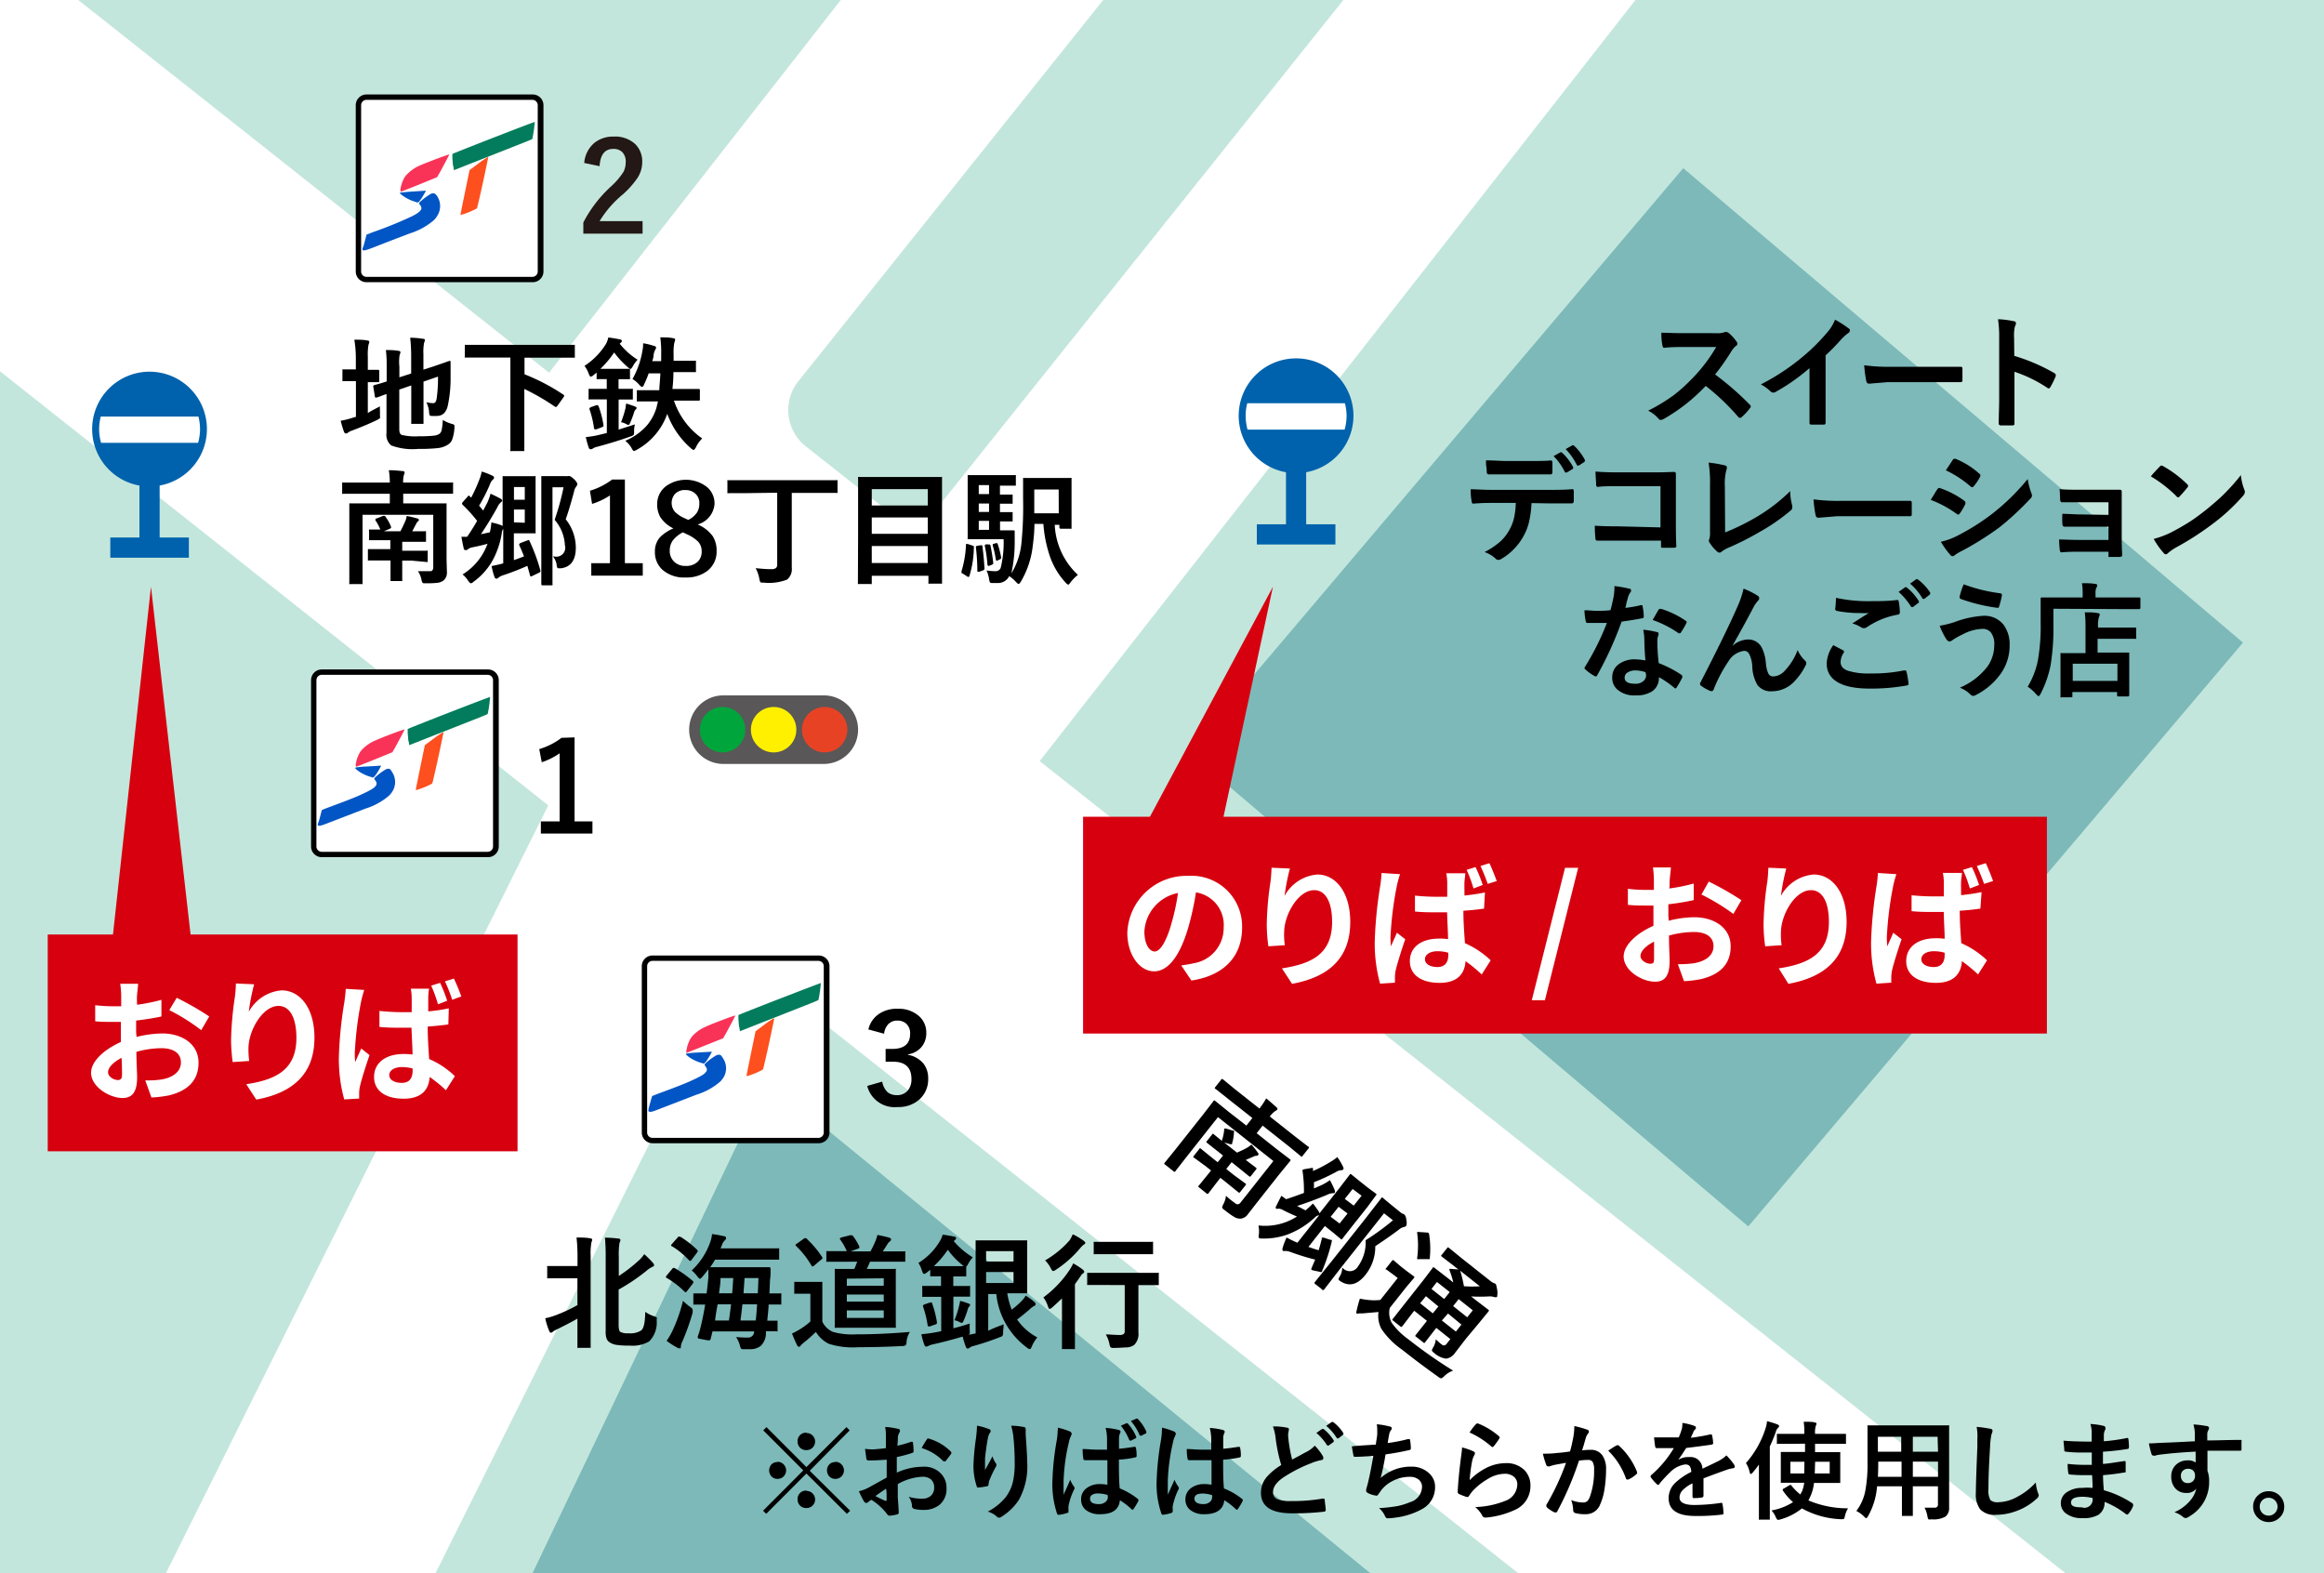 <svg id="レイヤー_1" data-name="レイヤー 1" xmlns="http://www.w3.org/2000/svg" width="260" height="176" viewBox="0 0 260 176"><defs><style>.cls-1{fill:#c3e6dc;}.cls-2{fill:#7db9b9;}.cls-18,.cls-3,.cls-4,.cls-5{fill:none;}.cls-3,.cls-4,.cls-5{stroke:#fff;stroke-miterlimit:10;}.cls-3{stroke-width:70px;}.cls-4{stroke-width:38px;}.cls-5{stroke-width:27px;}.cls-6{fill:#595757;}.cls-7{fill:#00a63c;}.cls-8{fill:#fff000;}.cls-9{fill:#e84225;}.cls-10{fill:#0062ac;}.cls-11{fill:#fff;}.cls-12{fill:#d7000f;}.cls-13{fill:#231815;}.cls-14{fill:#f93357;}.cls-15{fill:#0255c4;}.cls-16{fill:#027c5c;}.cls-17{fill:#fe4f1e;}</style></defs><rect class="cls-1" width="260" height="176"/><rect class="cls-2" x="150.9" y="35.2" width="82.09" height="85.61" transform="translate(95.95 -105.6) rotate(40.28)"/><polygon class="cls-2" points="85.86 120.93 55.96 183.56 162.58 183.56 85.86 120.93"/><line class="cls-3" x1="159.06" y1="-26.24" x2="83.48" y2="70.3"/><path class="cls-1" d="M98.51,56.53l-8.35-6.59a5.17,5.17,0,0,1-.86-7.27l51.92-64.93a5.17,5.17,0,0,1,7.27-.86l8.35,6.59a5.17,5.17,0,0,1,.86,7.27L105.78,55.67A5.17,5.17,0,0,1,98.51,56.53Z"/><line class="cls-4" x1="-32.33" y1="-8.29" x2="238.06" y2="205.75"/><line class="cls-5" x1="75.72" y1="91.49" x2="13.16" y2="217.13"/><path class="cls-6" d="M96,81.62a3.84,3.84,0,0,1-3.84,3.84H80.93a3.83,3.83,0,0,1-3.83-3.84h0a3.83,3.83,0,0,1,3.83-3.83H92.18A3.84,3.84,0,0,1,96,81.62Z"/><path class="cls-7" d="M83.38,81.62a2.54,2.54,0,1,1-2.53-2.53A2.53,2.53,0,0,1,83.38,81.62Z"/><path class="cls-8" d="M89.09,81.62a2.54,2.54,0,1,1-2.53-2.53A2.53,2.53,0,0,1,89.09,81.62Z"/><path class="cls-9" d="M94.8,81.62a2.54,2.54,0,1,1-2.53-2.53A2.53,2.53,0,0,1,94.8,81.62Z"/><path class="cls-10" d="M22.67,48a5.94,5.94,0,1,1-5.93-5.93A5.94,5.94,0,0,1,22.67,48Z"/><rect class="cls-10" x="15.6" y="51.09" width="2.26" height="10.18"/><rect class="cls-10" x="12.34" y="60.13" width="8.79" height="2.26"/><path class="cls-10" d="M16.74,54.42A6.42,6.42,0,1,1,23.15,48,6.43,6.43,0,0,1,16.74,54.42Z"/><path class="cls-11" d="M22.2,46.6H11.27a5.9,5.9,0,0,0-.18,1.4,5.56,5.56,0,0,0,.22,1.54H22.16A5.56,5.56,0,0,0,22.38,48,5.9,5.9,0,0,0,22.2,46.6Z"/><path class="cls-10" d="M150.94,46.51A5.94,5.94,0,1,1,145,40.58,5.94,5.94,0,0,1,150.94,46.51Z"/><rect class="cls-10" x="143.87" y="49.6" width="2.26" height="10.18"/><rect class="cls-10" x="140.61" y="58.65" width="8.79" height="2.26"/><path class="cls-10" d="M145,52.93a6.42,6.42,0,1,1,6.42-6.41A6.43,6.43,0,0,1,145,52.93Z"/><path class="cls-11" d="M150.46,45.11H139.54a5.45,5.45,0,0,0-.18,1.41,6.09,6.09,0,0,0,.21,1.54h10.86a5.67,5.67,0,0,0,.22-1.54A5.45,5.45,0,0,0,150.46,45.11Z"/><path d="M42.51,45.46a3.63,3.63,0,0,0,0,.5c0,.12,0,.25,0,.37s0,.2,0,.24a.36.36,0,0,1,0,.21,2.43,2.43,0,0,1-.32.2c-.74.36-1.67.76-2.79,1.18a1.73,1.73,0,0,0-.46.23.33.33,0,0,1-.24.1c-.09,0-.16-.06-.21-.17-.1-.27-.23-.68-.38-1.25a9.72,9.72,0,0,0,1.39-.35l.32-.09v-4h-.12l-1.27,0q-.1,0-.12,0a.35.35,0,0,1,0-.12V41.46c0-.08,0-.12,0-.14a.2.2,0,0,1,.11,0l1.27,0h.12V40A12.46,12.46,0,0,0,39.64,38c.54,0,1,0,1.45.09.15,0,.23.08.23.18a1.26,1.26,0,0,1-.09.28,5.88,5.88,0,0,0-.08,1.32v1.5l1.15,0c.09,0,.13.05.13.16v1.07c0,.1,0,.15-.13.15l-1.15,0v3.46C41.55,45.94,42,45.73,42.51,45.46Zm7,1.5a4.19,4.19,0,0,0,1,.45.88.88,0,0,1,.28.1.18.18,0,0,1,.05.14,1.13,1.13,0,0,1,0,.22,4.58,4.58,0,0,1-.27,1.35,1.21,1.21,0,0,1-.49.54,2.62,2.62,0,0,1-1.12.37,19.34,19.34,0,0,1-2.19.09,6.81,6.81,0,0,1-3-.39,1.52,1.52,0,0,1-.53-1.38V44.08c-.24.08-.52.18-.82.3l-.3.1-.1,0s-.07,0-.08-.13l-.18-1.09a.51.51,0,0,1,0-.09s.05-.07.13-.1c.38-.09.83-.22,1.37-.4V41.15c0-.12,0-.25,0-.37a12.82,12.82,0,0,0-.09-1.62c.47,0,.92,0,1.35.08.18,0,.28.08.28.16a.79.79,0,0,1-.09.3A5,5,0,0,0,44.68,41v1.21L46,41.78v-2a18.09,18.09,0,0,0-.11-2,9.19,9.19,0,0,1,1.42.12c.16,0,.23.06.23.15a1.26,1.26,0,0,1-.09.28,5.44,5.44,0,0,0-.08,1.26v1.76L48.47,41l1.42-.49a3.7,3.7,0,0,1,.41-.14h0c.07,0,.11,0,.11.14l0,1.79a14.33,14.33,0,0,1-.33,3.16c-.19.71-.59,1.07-1.21,1.07a3.54,3.54,0,0,1-.52,0c-.16,0-.25,0-.28-.09A1.18,1.18,0,0,1,48,46a3.08,3.08,0,0,0-.3-1,3.61,3.61,0,0,0,.74.1A.32.32,0,0,0,48.7,45a1,1,0,0,0,.15-.41A15.77,15.77,0,0,0,49,42.13l-1.62.56v2.43l0,2.18q0,.11,0,.12s-.06,0-.13,0H46.14c-.07,0-.12,0-.13,0s0-.06,0-.12l0-2.18v-2l-1.34.46v4.44c0,.33.08.54.26.63a6.5,6.5,0,0,0,2,.15,12.52,12.52,0,0,0,1.66-.07,1.24,1.24,0,0,0,.6-.22.81.81,0,0,0,.24-.5A8.37,8.37,0,0,0,49.54,47Z"/><path d="M53.9,40l-1.76,0c-.08,0-.12,0-.14,0a.31.31,0,0,1,0-.13V38.71c0-.07,0-.12,0-.13a.31.31,0,0,1,.13,0l1.76,0h8.52l1.77,0c.07,0,.12,0,.13,0s0,.06,0,.12v1.18a.24.24,0,0,1,0,.13s-.07,0-.13,0l-1.77,0H58.68v1.86A22.76,22.76,0,0,1,63,44.13q.12.07.12.15a.41.41,0,0,1-.07.15l-.66.93c-.06.1-.12.15-.16.15a.19.19,0,0,1-.12,0,26.18,26.18,0,0,0-3.45-2v4.91l0,1.91c0,.07,0,.12,0,.13s-.06,0-.14,0H57.25a.24.24,0,0,1-.15,0,.25.25,0,0,1,0-.12l0-1.91V40Z"/><path d="M68.06,37.75c.51.07.94.14,1.3.22.14,0,.21.1.21.17a.25.25,0,0,1-.15.22l-.09.09a7.91,7.91,0,0,0,2,1.79,3.46,3.46,0,0,0-.53.73c-.11.2-.2.3-.26.3a.81.81,0,0,1-.3-.19,9.92,9.92,0,0,1-1.53-1.65,11,11,0,0,1-1.54,1.83h2l1.18,0c.08,0,.12,0,.13,0s0,.07,0,.14v.87a.11.11,0,0,1-.15.15l-1.13,0V43.5h0l1.46,0a.3.3,0,0,1,.14,0,.31.31,0,0,1,0,.13v.92c0,.08,0,.12,0,.14a.31.31,0,0,1-.13,0l-1.46,0h0v3.37c1.06-.34,1.67-.53,1.82-.59a3.24,3.24,0,0,0-.09.79c0,.23,0,.36-.07.41a1,1,0,0,1-.38.17c-1.12.41-2.35.78-3.68,1.14a1.42,1.42,0,0,0-.49.2.54.54,0,0,1-.22.08.23.23,0,0,1-.23-.18,8.12,8.12,0,0,1-.33-1.19,9.31,9.31,0,0,0,1.35-.21l1-.24V44.68h-.45l-1.46,0a.19.19,0,0,1-.13,0,.31.31,0,0,1,0-.13v-.92c0-.08,0-.12,0-.13s.06,0,.12,0l1.46,0h.45V42.41l-1,0a.19.19,0,0,1-.13,0,.29.29,0,0,1,0-.12v-.61l-.38.31a.58.58,0,0,1-.28.15c-.07,0-.14-.1-.22-.32a3.31,3.31,0,0,0-.48-.89,7.85,7.85,0,0,0,2.4-2.45A2.82,2.82,0,0,0,68.06,37.75Zm-1.34,7.58a.56.56,0,0,1,.15,0s.08.05.11.14a11.47,11.47,0,0,1,.54,2.11.25.25,0,0,1,0,.08s-.06.09-.18.13l-.63.24-.16,0s-.08,0-.1-.16a10.51,10.51,0,0,0-.5-2.09.65.65,0,0,1,0-.11s.06-.09.17-.13Zm3.35-.19c.46.15.8.26,1,.35s.14.09.14.15a.17.17,0,0,1-.08.16.56.56,0,0,0-.18.29,11.73,11.73,0,0,1-.41,1.12c-.09.22-.17.33-.23.33a.83.83,0,0,1-.28-.12,2.26,2.26,0,0,0-.55-.19,11.37,11.37,0,0,0,.5-1.57C70,45.51,70,45.34,70.07,45.14Zm.69-2.74a9.64,9.64,0,0,0,1.11-3.15,3.72,3.72,0,0,0,.08-.74s0-.07,0-.11a7.24,7.24,0,0,1,1.22.3c.15,0,.23.12.23.2a.35.35,0,0,1-.09.21,1.88,1.88,0,0,0-.19.6q0,.27-.15.69h1v-.66a13.08,13.08,0,0,0-.1-2c.54,0,1,0,1.47.1.13,0,.19.06.19.15a1,1,0,0,1-.09.34,6.24,6.24,0,0,0-.08,1.35v.68h.78l1.59,0a.19.19,0,0,1,.13,0,.33.33,0,0,1,0,.14v1a.19.19,0,0,1,0,.13l-.12,0-1.59,0h-.81c0,.86-.07,1.48-.11,1.88h1.13l1.79,0a.13.13,0,0,1,.15.15v1c0,.11,0,.16-.15.16l-1.79,0H75.4a8.42,8.42,0,0,0,3.16,4.23,3.32,3.32,0,0,0-.71,1c-.11.19-.19.28-.26.28s-.15-.06-.29-.18a9.43,9.43,0,0,1-2.65-3.85,7.39,7.39,0,0,1-3.38,4,2.05,2.05,0,0,1-.34.16c-.06,0-.15-.1-.26-.31a2.78,2.78,0,0,0-.72-.84,6.63,6.63,0,0,0,2.4-1.69,5.52,5.52,0,0,0,1.09-2l.17-.71h-.45l-1.78,0c-.07,0-.12,0-.13,0a.31.31,0,0,1,0-.13v-1a.19.19,0,0,1,0-.13s.06,0,.12,0l1.78,0h.61c0-.39.08-1,.12-1.88H72.57a12.21,12.21,0,0,1-.51,1.23c-.07.19-.15.28-.23.28s-.15-.07-.28-.2A3.28,3.28,0,0,0,70.76,42.4Z"/><path d="M46.76,63.9c.45,0,.87,0,1.24,0,.19,0,.32,0,.38-.11a.54.54,0,0,0,.09-.35V57.59H40.56v5.77l0,1.84c0,.08,0,.12,0,.14a.31.31,0,0,1-.13,0H39.21a.19.19,0,0,1-.13,0,.31.31,0,0,1,0-.13l0-1.9V58.39l0-1.94c0-.08,0-.13,0-.14s.06,0,.12,0l1.91,0h2.5V55.24H40.17l-1.75,0a.33.33,0,0,1-.14,0,.31.31,0,0,1,0-.13v-1c0-.07,0-.12,0-.13a.31.31,0,0,1,.13,0l1.75,0h3.45a8.19,8.19,0,0,0-.11-1.38c.61,0,1.13.06,1.54.1.15,0,.23.07.23.16a1,1,0,0,1-.09.29,3.16,3.16,0,0,0-.08.83h3.71l1.75,0a.19.19,0,0,1,.13,0,.29.29,0,0,1,0,.12v1c0,.08,0,.12,0,.13s-.06,0-.12,0l-1.75,0H45.11v1.08h2.8l1.91,0c.08,0,.12,0,.14,0a.27.27,0,0,1,0,.13l0,2v4.15L50,64a1.14,1.14,0,0,1-.35.91,1.4,1.4,0,0,1-.64.28,10.27,10.27,0,0,1-1.31.06h-.18c-.14,0-.23,0-.26-.09a.85.85,0,0,1-.11-.33A2.62,2.62,0,0,0,46.76,63.9ZM46,62.71H45v.74l0,1.44A.19.19,0,0,1,45,65a.27.27,0,0,1-.13,0H43.82c-.07,0-.12,0-.13,0a.29.29,0,0,1,0-.12l0-1.44v-.74H43l-1.71,0c-.07,0-.12,0-.13,0s0-.06,0-.13v-1c0-.08,0-.12,0-.14l.12,0,1.71,0h.68v-1h-.64l-1.59,0c-.09,0-.14,0-.15,0a.19.19,0,0,1,0-.13v-.93a.18.18,0,0,1,0-.13.33.33,0,0,1,.14,0l1.12,0A5,5,0,0,0,42,58.21a.34.34,0,0,1,0-.1S42,58,42.13,58l.74-.29.12,0s.09,0,.14.1a4.62,4.62,0,0,1,.62,1.12.26.26,0,0,1,0,.1s-.05.09-.16.13l-.64.27H44.8c.26-.5.44-.9.56-1.17a2.38,2.38,0,0,0,.14-.54,9.67,9.67,0,0,1,1.14.27c.15,0,.22.1.22.18a.16.16,0,0,1-.1.15.91.91,0,0,0-.2.28c-.23.43-.37.71-.44.83l1.39,0a.24.24,0,0,1,.15,0s0,.06,0,.12v.93c0,.08,0,.12,0,.13s-.06,0-.14,0l-1.59,0H45v1h1l1.71,0a.22.22,0,0,1,.14,0,.31.31,0,0,1,0,.13v1c0,.07,0,.12,0,.13s-.06,0-.13,0Z"/><path d="M52.07,61.54c-.11,0-.17-.08-.2-.23s-.14-.63-.25-1.26c.15,0,.36,0,.64,0,.3-.43.67-1,1.12-1.78a16.17,16.17,0,0,0-1.61-1.79c-.06-.06-.08-.1-.08-.14a.28.28,0,0,1,.08-.17l.54-.61c.07-.08.11-.12.13-.12s.06,0,.11.08l.16.15a17.67,17.67,0,0,0,1-2.24,3.68,3.68,0,0,0,.18-.68,8.17,8.17,0,0,1,1.21.47q.18.11.18.21a.31.31,0,0,1-.14.22,1.21,1.21,0,0,0-.31.49,18.46,18.46,0,0,1-1.23,2.43l.46.54.46-.88a6.9,6.9,0,0,0,.36-1c.41.18.78.37,1.13.56.11.07.17.14.17.19a.26.26,0,0,1-.13.2,1.6,1.6,0,0,0-.41.58c-.63,1.12-1.24,2.13-1.84,3l1-.21.06-.26a6.49,6.49,0,0,0,.11-.84,6.08,6.08,0,0,1,1.06.29.67.67,0,0,1,.2.11V55.3l0-1.89c0-.08,0-.12,0-.14a.37.37,0,0,1,.14,0l1.26,0h1.16l1,0a.19.19,0,0,1,.13,0s0,.06,0,.13l0,1.61v2.91l0,1.61a.27.27,0,0,1,0,.13s-.07,0-.13,0l-1,0h-1.3v3c.38-.13.76-.27,1.13-.42-.16-.43-.34-.85-.53-1.25a.26.26,0,0,1,0-.11s.05-.1.15-.14l.75-.28.15-.05s.07,0,.1.11a20.14,20.14,0,0,1,1.22,3.31.51.51,0,0,1,0,.09c0,.05-.06.1-.16.15l-.74.36a.49.49,0,0,1-.17.06s-.06,0-.09-.11q-.2-.73-.3-1.08a27.81,27.81,0,0,1-2.74,1.06,1.67,1.67,0,0,0-.47.24.55.55,0,0,1-.23.14.25.25,0,0,1-.23-.17A7.65,7.65,0,0,1,55,63.32c.5-.1.93-.19,1.3-.3v-3.9l0,.05a.8.8,0,0,0-.16.44,9.31,9.31,0,0,1-1.16,3.31,7.49,7.49,0,0,1-2,2.16.62.62,0,0,1-.32.18s-.15-.09-.28-.29a3,3,0,0,0-.63-.71,6.67,6.67,0,0,0,2.79-3.43c-.45.13-1,.26-1.75.41a1.19,1.19,0,0,0-.44.2A.34.34,0,0,1,52.07,61.54Zm6.64-7.06H57.5V55.9h1.21Zm0,4V57H57.5v1.43Zm3,7h-1a.13.13,0,0,1-.15-.15l0-2.92V56.34l0-2.94c0-.08,0-.13,0-.14l.12,0,.95,0h1.56a1.32,1.32,0,0,0,.32,0,.41.41,0,0,1,.19,0c.11,0,.28.12.52.34s.37.45.37.55a.54.54,0,0,1-.13.29,1.26,1.26,0,0,0-.24.56q-.52,1.95-.93,3.09a5.11,5.11,0,0,1,1.13,3.17c0,1.39-.55,2.16-1.64,2.31l-.27,0c-.09,0-.15,0-.17-.1a.9.9,0,0,1-.07-.33,2,2,0,0,0-.4-.89H62A1,1,0,0,0,63.2,61a4.67,4.67,0,0,0-1.15-2.85,28.1,28.1,0,0,0,1-3.64H61.81v7.88l0,2.94a.18.18,0,0,1,0,.13A.31.31,0,0,1,61.67,65.48Z"/><path d="M69.91,53.64V63h2V64.4H66.15V63h2.09V55.42a7.66,7.66,0,0,1-2,.95L66,54.9a7.91,7.91,0,0,0,2.49-1.26Z"/><path d="M78.05,58.67A4,4,0,0,1,79.75,60a3,3,0,0,1,.42,1.64,2.7,2.7,0,0,1-1.07,2.25,3.81,3.81,0,0,1-2.38.71,3.67,3.67,0,0,1-2.63-.88,2.64,2.64,0,0,1-.82-2,2.34,2.34,0,0,1,.56-1.61,4.61,4.61,0,0,1,1.51-1,3.54,3.54,0,0,1-1.47-1.27,2.89,2.89,0,0,1-.35-1.46,2.51,2.51,0,0,1,1-2,3.82,3.82,0,0,1,4.63.15,2.41,2.41,0,0,1,.79,1.84A2.59,2.59,0,0,1,78.05,58.67Zm-1.65.88a3.35,3.35,0,0,0-1.15.94,1.88,1.88,0,0,0-.32,1.08,1.64,1.64,0,0,0,.54,1.31,1.77,1.77,0,0,0,1.24.43,1.86,1.86,0,0,0,1.37-.49,1.57,1.57,0,0,0,.42-1.14,1.55,1.55,0,0,0-.42-1.11,4.34,4.34,0,0,0-1.27-.82ZM77,58.16a2.42,2.42,0,0,0,1-.86,1.92,1.92,0,0,0,.24-1,1.38,1.38,0,0,0-.51-1.13,1.58,1.58,0,0,0-1.06-.35,1.51,1.51,0,0,0-1.16.44,1.54,1.54,0,0,0,0,2,3.59,3.59,0,0,0,1.1.72Z"/><path d="M83.28,55.17l-1.77,0a.19.19,0,0,1-.13,0,.31.31,0,0,1,0-.13V53.85a.19.19,0,0,1,0-.13l.12,0,1.77,0H91.8l1.77,0a.19.19,0,0,1,.13,0s0,.06,0,.12V55c0,.08,0,.12,0,.14a.29.29,0,0,1-.12,0l-1.77,0H88.58v5.66l0,2.72a1.49,1.49,0,0,1-.53,1.32,5.54,5.54,0,0,1-2.58.34c-.23,0-.37,0-.41-.07a1.26,1.26,0,0,1-.11-.38,4.07,4.07,0,0,0-.41-1.17c.69.07,1.22.11,1.61.11h.18a.78.78,0,0,0,.5-.14.56.56,0,0,0,.12-.41v-8Z"/><path d="M97.36,65.33H96.13a.11.11,0,0,1-.15-.15L96,60V57.26l0-3.77a.24.24,0,0,1,0-.13.21.21,0,0,1,.13,0l2,0h5.18l1.94,0c.08,0,.12,0,.14,0a.31.31,0,0,1,0,.13l0,3.3V60l0,5.16a.19.19,0,0,1,0,.13l-.12,0H104a.19.19,0,0,1-.13,0,.29.29,0,0,1,0-.12v-.76H97.53v.81c0,.07,0,.12,0,.13S97.43,65.33,97.36,65.33Zm.17-10.61v1.83h6.27V54.72Zm0,5h6.27V57.89H97.53Zm0,3.26h6.27V61.08H97.53Z"/><path d="M108.35,60.88l.43.15a.36.36,0,0,1,.17.08.3.3,0,0,1,0,.15,11.08,11.08,0,0,1-.49,3.15c0,.09-.07.13-.13.13a.28.28,0,0,1-.12-.05l-.49-.32c-.1,0-.15-.09-.15-.14a.58.58,0,0,1,0-.13,11.68,11.68,0,0,0,.5-2.92c0-.09,0-.14.07-.14Zm3.93-.56h-2.42l-1.46,0c-.08,0-.12,0-.14,0a.27.27,0,0,1,0-.13l0-1.7V55l0-1.72c0-.08,0-.12,0-.13s.06,0,.13,0l1.46,0h2.26l1.39,0a.11.11,0,0,1,.15.15v.89c0,.08,0,.12,0,.14l-.12,0-1.39,0h-.27v1l1.29,0c.08,0,.12,0,.13,0s0,.06,0,.12v.77c0,.07,0,.12,0,.13a.31.31,0,0,1-.13,0h-.39l-.9,0v.94h1.29c.08,0,.12,0,.13,0s0,.05,0,.12v.79c0,.07,0,.11,0,.13a.31.31,0,0,1-.13,0H113l-1.12,0v1h.26l1.23,0c.1,0,.15,0,.15.13v.06l0,.92a16.47,16.47,0,0,1-.37,3.7,7.94,7.94,0,0,0,1.12-3.35,41.51,41.51,0,0,0,.19-5l0-2.18c0-.08,0-.12,0-.14a.27.27,0,0,1,.13,0l1.57,0h2l1.57,0a.24.24,0,0,1,.15,0,.31.31,0,0,1,0,.13l0,1.4v2.63l0,1.38c0,.08,0,.12,0,.14a.37.37,0,0,1-.14,0h-1.06c-.11,0-.16-.06-.16-.17v-.27H118a8.15,8.15,0,0,0,2.59,5.6,4.94,4.94,0,0,0-.82.83q-.18.27-.27.27s-.15-.08-.28-.23A8.33,8.33,0,0,1,117.38,62a14.37,14.37,0,0,1-.65-3.39h-1c0,.85-.09,1.7-.2,2.55a10,10,0,0,1-1.33,3.92c-.11.17-.19.25-.24.25s-.14-.07-.29-.22a3.82,3.82,0,0,0-.76-.66,1.41,1.41,0,0,1-1.36.77h-.6a.26.26,0,0,1-.21-.09,2.07,2.07,0,0,1-.09-.37,3.4,3.4,0,0,0-.28-.94,9,9,0,0,0,1,.08.61.61,0,0,0,.58-.36A11.79,11.79,0,0,0,112.28,60.32ZM109.7,61h.12c.05,0,.08,0,.09.13.13,1,.2,1.85.23,2.47a.22.22,0,0,1-.17.21l-.44.16-.13,0s-.06-.05-.06-.13a21.83,21.83,0,0,0-.16-2.59.23.23,0,0,1,0-.07c0-.06.06-.11.18-.13Zm-.2-5.73h1.15v-1H109.5Zm0,2h1.15v-.94H109.5Zm0,2h1.15v-1H109.5Zm1.11,1.64.11,0s.07,0,.09.13c.12.56.23,1.22.32,2V63c0,.07-.06.13-.17.18l-.3.12a.36.36,0,0,1-.13,0s0,0-.06-.13a14.27,14.27,0,0,0-.29-2.08.81.81,0,0,1,0-.09s0-.07.15-.11Zm.83-.15.09,0s.06,0,.09.11a9,9,0,0,1,.38,1.47v.07s0,.1-.11.15l-.3.15-.11,0s-.06,0-.07-.11a11,11,0,0,0-.35-1.59.51.51,0,0,1,0-.09s0-.06.13-.09Zm7-6h-2.73v1.23c0,.67,0,1.14,0,1.43h2.74Z"/><path d="M90.59,164.53,95.11,169l-.36.35-4.53-4.51-4.5,4.51-.35-.35,4.5-4.51-4.48-4.48.36-.36,4.47,4.47,4.48-4.47.36.36Zm-3.6-1a.93.93,0,0,1,.71.32.95.95,0,0,1-.07,1.35.93.93,0,0,1-.64.24.9.9,0,0,1-.71-.31,1,1,0,0,1,.07-1.35A.93.93,0,0,1,87,163.56Zm3.24-3.22a.92.92,0,0,1,.71.31.93.93,0,0,1,.25.65.94.94,0,0,1-.32.71.93.93,0,0,1-.64.24.94.94,0,0,1-1-.95.94.94,0,0,1,1-1Zm0,6.48a.92.92,0,0,1,.71.31.93.93,0,0,1,.25.65.94.94,0,0,1-.32.71.93.93,0,0,1-.64.24.94.94,0,0,1-1-.95.94.94,0,0,1,1-1Zm3.23-3.26a.93.93,0,0,1,.71.32.95.95,0,0,1-.07,1.35.94.94,0,0,1-.64.24.9.9,0,0,1-.71-.31,1,1,0,0,1,.07-1.35A.93.93,0,0,1,93.46,163.56Z"/><path d="M99.11,162v-1.37a5,5,0,0,0-.08-1,7.56,7.56,0,0,1,1.42.21c.16,0,.24.12.24.23a.37.37,0,0,1-.07.19,1.5,1.5,0,0,0-.17.47c0,.23,0,.57-.06,1a12.36,12.36,0,0,0,1.54-.44l.08,0c.07,0,.12,0,.13.13a7,7,0,0,1,.07.93.2.2,0,0,1-.16.19,16.71,16.71,0,0,1-1.72.46l0,1.74a7.11,7.11,0,0,1,3-.66,2.51,2.51,0,0,1,1.92.75,2.22,2.22,0,0,1,.64,1.64,2.28,2.28,0,0,1-.79,1.88,2.8,2.8,0,0,1-1.81.56,4.35,4.35,0,0,1-1-.11.33.33,0,0,1-.26-.36,1.92,1.92,0,0,0-.37-1,4.85,4.85,0,0,0,1.5.21,1.36,1.36,0,0,0,1-.34,1.19,1.19,0,0,0,.35-.9,1.15,1.15,0,0,0-.39-.94,1.47,1.47,0,0,0-.93-.27,6.19,6.19,0,0,0-2.75.82c0,.51,0,1,0,1.44.07.93.1,1.45.1,1.56a1.18,1.18,0,0,1,0,.26.2.2,0,0,1-.16.13,4.6,4.6,0,0,1-.89.15c-.08,0-.17-.07-.29-.24a6.79,6.79,0,0,0-1.71-1.54,2.16,2.16,0,0,0-.38.27.28.28,0,0,1-.2.08c-.1,0-.19-.07-.27-.2a11.18,11.18,0,0,1-.55-1.11,4.38,4.38,0,0,0,1.11-.42l2-1.11v-2q-1.2.09-2,.09a.26.26,0,0,1-.29-.25c0-.19-.08-.54-.13-1.05a6.22,6.22,0,0,0,.93.06C97.93,162.12,98.43,162.09,99.11,162Zm0,4.55q-.77.51-1.17.81c.41.22.79.4,1.12.54h.07s.06,0,.06-.07a0,0,0,0,0,0,0c0-.13,0-.34,0-.65S99.15,166.67,99.14,166.58Zm4-4.55a7.7,7.7,0,0,1,.56-.94q.09-.15.15-.15h0a5.7,5.7,0,0,1,2.54,1.46.19.19,0,0,1,.07.12.31.31,0,0,1,0,.12l-.34.46c-.18.22-.28.36-.31.4a.2.2,0,0,1-.13,0c-.06,0-.1,0-.11,0A5.66,5.66,0,0,0,103.15,162Z"/><path d="M109.3,159.49a5.72,5.72,0,0,1,1.3.37c.15,0,.23.13.23.24a.34.34,0,0,1-.08.19,1.34,1.34,0,0,0-.22.56c-.11.53-.22,1.29-.33,2.29,0,.53,0,.87,0,1s0,.21,0,.31c.29-.52.57-1,.83-1.54a2.83,2.83,0,0,0,.38.78.26.26,0,0,1,.07.19.58.58,0,0,1-.12.3,11.85,11.85,0,0,0-.71,1.53,3.57,3.57,0,0,0-.06.37.17.17,0,0,1-.15.18,9,9,0,0,1-1,.15c-.08,0-.14,0-.17-.16a7,7,0,0,1-.36-2.43,26.62,26.62,0,0,1,.29-3C109.26,160.29,109.3,159.84,109.3,159.49Zm3.83,0a7.89,7.89,0,0,1,1.37.14c.17,0,.25.12.25.22a.45.45,0,0,1,0,.11c0,.11,0,.29,0,.55.11,1.51.17,2.54.17,3.09a7.72,7.72,0,0,1-.92,4.17,6.2,6.2,0,0,1-2,1.93.38.38,0,0,1-.24.08.36.36,0,0,1-.25-.13,2.54,2.54,0,0,0-1-.55,6.4,6.4,0,0,0,2-1.61,4.64,4.64,0,0,0,.8-1.68,9.11,9.11,0,0,0,.21-2.15,28.09,28.09,0,0,0-.14-2.86A7.05,7.05,0,0,0,113.13,159.51Z"/><path d="M118.34,159.71a8.08,8.08,0,0,1,1.37.43q.18.11.18.24a.72.72,0,0,1-.08.27,2.56,2.56,0,0,0-.22.66,21.61,21.61,0,0,0-.6,4.36c0,.69,0,1.2,0,1.54l.39-.87c.15-.31.26-.58.35-.8a3.43,3.43,0,0,0,.42.76.25.25,0,0,1,.07.16.35.35,0,0,1-.07.2,7.33,7.33,0,0,0-.61,1.82,2.62,2.62,0,0,0,0,.37c0,.07,0,.16,0,.27v0c0,.06,0,.1-.15.13a4.64,4.64,0,0,1-.9.21h-.09c-.06,0-.11-.05-.15-.16a10.36,10.36,0,0,1-.51-3.64,30.57,30.57,0,0,1,.49-4.56,7.74,7.74,0,0,0,.1-1.09C118.36,159.93,118.35,159.81,118.34,159.71Zm5.55,6.39c0-.66,0-1.58,0-2.75l-1.32,0c-.43,0-.81,0-1.15,0-.14,0-.21-.06-.22-.16a7.44,7.44,0,0,1-.08-1.09c.52,0,1.06.07,1.6.07.38,0,.75,0,1.13,0v-1.26a4.93,4.93,0,0,0-.16-1.17,7.85,7.85,0,0,1,1.46.22q.21.06.21.21a.65.65,0,0,1-.07.2,1.62,1.62,0,0,0-.1.42c0,.27,0,.7,0,1.28.54-.05,1.1-.12,1.71-.22h.07q.09,0,.12.15a4.07,4.07,0,0,1,.07.86.15.15,0,0,1-.14.17,10,10,0,0,1-1.84.25c0,1.19,0,2.26.09,3.22a8.23,8.23,0,0,1,2,1.16q.09.06.09.12a.49.49,0,0,1,0,.12,8,8,0,0,1-.55.92.15.15,0,0,1-.12.07s-.06,0-.1-.06a7.68,7.68,0,0,0-1.3-1q-.15,1.56-2.19,1.56a2.44,2.44,0,0,1-1.67-.51,1.5,1.5,0,0,1-.48-1.17,1.48,1.48,0,0,1,.67-1.27,2.37,2.37,0,0,1,1.43-.42A4.34,4.34,0,0,1,123.89,166.1Zm0,1.13a3.77,3.77,0,0,0-1.09-.16,1.14,1.14,0,0,0-.65.17.51.51,0,0,0-.2.41c0,.41.32.61,1,.61a1.09,1.09,0,0,0,.75-.26.68.68,0,0,0,.24-.53A1.66,1.66,0,0,0,123.91,167.23Zm1.49-7.73.65-.29.06,0s.07,0,.11.07a5.23,5.23,0,0,1,.92,1.45.19.19,0,0,1,0,.07s0,.08-.09.11l-.5.25-.08,0a.15.15,0,0,1-.12-.09A6.16,6.16,0,0,0,125.4,159.5Zm1.15-.54.63-.27.06,0a.15.15,0,0,1,.1.07,4.88,4.88,0,0,1,.93,1.4.31.31,0,0,1,0,.08.14.14,0,0,1-.09.13l-.48.24-.09,0s-.08,0-.11-.09A5.93,5.93,0,0,0,126.55,159Z"/><path d="M130,159.71a8.9,8.9,0,0,1,1.36.43q.18.11.18.24a.57.57,0,0,1-.08.27,2.56,2.56,0,0,0-.22.66,22.29,22.29,0,0,0-.59,4.37q0,1,0,1.53l.39-.87c.15-.31.27-.58.36-.8a3.43,3.43,0,0,0,.42.76.34.34,0,0,1,.07.17.4.4,0,0,1-.07.19,7.63,7.63,0,0,0-.62,1.83,2.51,2.51,0,0,0,0,.37c0,.07,0,.16,0,.26v0s-.05.1-.15.13a4.81,4.81,0,0,1-.89.2l-.1,0c-.05,0-.1-.05-.14-.16a10.15,10.15,0,0,1-.52-3.66,32.17,32.17,0,0,1,.49-4.55,7.75,7.75,0,0,0,.1-1.08C130,159.93,130,159.82,130,159.71Zm5.54,6.39c0-.66,0-1.58,0-2.75l-1.32,0c-.43,0-.81,0-1.15,0-.13,0-.2-.05-.21-.16a6.16,6.16,0,0,1-.09-1.09c.53,0,1.07.07,1.6.07.38,0,.75,0,1.14,0v-1.26a6.23,6.23,0,0,0-.16-1.17,8.83,8.83,0,0,1,1.45.22c.14.05.22.12.22.21a1.19,1.19,0,0,1-.07.2,1.3,1.3,0,0,0-.1.43c0,.27,0,.69,0,1.27.54-.05,1.11-.12,1.71-.22h.07q.09,0,.12.15a4.07,4.07,0,0,1,.07.86.16.16,0,0,1-.13.18,12.37,12.37,0,0,1-1.85.25c0,1.18,0,2.25.09,3.22a7.71,7.71,0,0,1,2,1.15c.06,0,.1.08.1.12a.79.79,0,0,1,0,.12,6.77,6.77,0,0,1-.55.92.16.16,0,0,1-.11.07.17.17,0,0,1-.11-.06,7.21,7.21,0,0,0-1.29-1c-.1,1-.84,1.56-2.2,1.56a2.41,2.41,0,0,1-1.66-.51,1.47,1.47,0,0,1-.49-1.16,1.52,1.52,0,0,1,.67-1.28,2.39,2.39,0,0,1,1.43-.42A4.34,4.34,0,0,1,135.57,166.1Zm0,1.14a3.28,3.28,0,0,0-1-.16c-.61,0-.91.19-.91.57s.33.61,1,.61a1.09,1.09,0,0,0,.75-.26.7.7,0,0,0,.23-.52A1.63,1.63,0,0,0,135.6,167.24Z"/><path d="M142.41,159.57a7.26,7.26,0,0,1,1.57.14c.15,0,.22.1.22.2l-.09.5c0,.08,0,.34.06.8a16.5,16.5,0,0,0,.39,2.07l.88-.47c.39-.22.67-.36.82-.44a3.27,3.27,0,0,0,.83-.65,6.1,6.1,0,0,1,.88,1.13.49.49,0,0,1,.08.25q0,.21-.24.24a5.82,5.82,0,0,0-1.16.36,16.17,16.17,0,0,0-2.81,1.41c-1,.61-1.42,1.22-1.42,1.81a.8.8,0,0,0,.5.79,3.85,3.85,0,0,0,1.49.21,19.7,19.7,0,0,0,3.58-.28h.08c.07,0,.12.05.14.15,0,.26.08.63.11,1.11,0,.13-.06.2-.21.21a28.47,28.47,0,0,1-3.58.18c-2.31,0-3.46-.77-3.46-2.3a2.7,2.7,0,0,1,.69-1.81,7,7,0,0,1,1.58-1.29,18.42,18.42,0,0,1-.62-2.93A5.71,5.71,0,0,0,142.41,159.57Zm4.86.73.63-.44.08,0a.19.19,0,0,1,.1,0,5.2,5.2,0,0,1,1.14,1.29.18.18,0,0,1,0,.09.15.15,0,0,1-.07.1l-.51.37a.12.12,0,0,1-.09,0s-.07,0-.11-.07A6.05,6.05,0,0,0,147.27,160.3Zm1.1-.79.61-.43a.11.11,0,0,1,.07,0,.14.14,0,0,1,.1,0,4.63,4.63,0,0,1,1.14,1.24.14.14,0,0,1,0,.1.13.13,0,0,1-.07.11l-.48.38-.1,0a.13.13,0,0,1-.11-.07A5.33,5.33,0,0,0,148.37,159.51Z"/><path d="M153.93,161.6c0-.23.09-.59.15-1.11,0-.21,0-.4,0-.56a3.83,3.83,0,0,0-.05-.6,8,8,0,0,1,1.44.25c.16,0,.24.12.24.22a.32.32,0,0,1-.09.19,1.09,1.09,0,0,0-.2.44c-.08.44-.14.77-.17,1a18.13,18.13,0,0,0,2.26-.44.32.32,0,0,1,.12,0c.07,0,.11,0,.13.14a5.87,5.87,0,0,1,.08.89.17.17,0,0,1-.15.19c-1,.23-1.93.39-2.68.49-.16,1-.34,1.84-.55,2.64a5.1,5.1,0,0,1,3.44-1.27,2.8,2.8,0,0,1,2,.76,2,2,0,0,1,.65,1.51,2.75,2.75,0,0,1-1.37,2.43,8.21,8.21,0,0,1-3.06,1,6.61,6.61,0,0,1-.89.08c-.12,0-.22-.1-.3-.29a2.46,2.46,0,0,0-.65-.85,17.33,17.33,0,0,0,2.12-.24,7.52,7.52,0,0,0,1.33-.42,1.83,1.83,0,0,0,1.36-1.69,1.05,1.05,0,0,0-.38-.85,1.53,1.53,0,0,0-1-.3,4.07,4.07,0,0,0-1.92.47,3.68,3.68,0,0,0-1.24,1l-.33.46c-.08.12-.15.18-.2.18h0a2.89,2.89,0,0,1-.91-.26c-.17-.08-.26-.16-.26-.24a.79.79,0,0,1,0-.24l.16-.57c.21-.84.42-1.89.63-3.14-1,.07-1.64.1-2,.1-.13,0-.21,0-.23-.17s-.11-.56-.17-1C152.14,161.7,153,161.67,153.93,161.6Z"/><path d="M163.57,161.92a7.71,7.71,0,0,1,1.25.43c.13.06.19.14.19.23a.35.35,0,0,1-.06.18,2.55,2.55,0,0,0-.24.63,17.73,17.73,0,0,0-.29,2.19,7.18,7.18,0,0,1,2-1.44,4.89,4.89,0,0,1,2-.46,2.84,2.84,0,0,1,2.15.8,2.46,2.46,0,0,1,.65,1.77,2.9,2.9,0,0,1-1.81,2.69,9.74,9.74,0,0,1-3.08.82.72.72,0,0,1-.19,0,.34.34,0,0,1-.29-.17,3.14,3.14,0,0,0-.81-1,9.64,9.64,0,0,0,3.3-.67,2,2,0,0,0,1.41-1.81,1.12,1.12,0,0,0-.38-.91,1.55,1.55,0,0,0-1.06-.33,3.68,3.68,0,0,0-1.81.55,7.6,7.6,0,0,0-1.65,1.27,4.09,4.09,0,0,0-.51.67.17.17,0,0,1-.15.1l-.13,0c-.33-.12-.6-.22-.81-.32a.26.26,0,0,1-.17-.25c.06-1.2.19-2.49.37-3.87C163.53,162.46,163.57,162.1,163.57,161.92Zm.84-1.67a6,6,0,0,1,.71-.93.22.22,0,0,1,.15-.08h.08a8.14,8.14,0,0,1,2.35,1.43.17.17,0,0,1,.08.14.42.42,0,0,1-.06.14,6.89,6.89,0,0,1-.61.84c-.05.06-.09.09-.13.09a.22.22,0,0,1-.15-.08A9.8,9.8,0,0,0,164.41,160.25Z"/><path d="M175.65,162.37c.12-.43.24-.93.35-1.51a7.19,7.19,0,0,0,.13-1.33,11,11,0,0,1,1.43.4.23.23,0,0,1,.2.24.26.26,0,0,1-.09.18,1.89,1.89,0,0,0-.24.45c-.05.18-.13.44-.22.77l-.21.68a7,7,0,0,1,.94-.06,1.54,1.54,0,0,1,1.35.65,2.72,2.72,0,0,1,.39,1.57,14,14,0,0,1-.19,2.27,6.37,6.37,0,0,1-.46,1.59,1.69,1.69,0,0,1-1.62,1.12,4.12,4.12,0,0,1-1.19-.13.32.32,0,0,1-.22-.33,3.65,3.65,0,0,0-.22-1.12,3.7,3.7,0,0,0,1.32.27.69.69,0,0,0,.49-.16,1.43,1.43,0,0,0,.28-.48,8.49,8.49,0,0,0,.47-3,1.74,1.74,0,0,0-.17-.92.62.62,0,0,0-.52-.2,7,7,0,0,0-1,.08,35.1,35.1,0,0,1-2.41,5.64q-.06.15-.18.15a.24.24,0,0,1-.13,0,3.41,3.41,0,0,1-.83-.53.24.24,0,0,1-.1-.18.24.24,0,0,1,0-.13,27.28,27.28,0,0,0,2.2-4.71l-1.17.21a4.53,4.53,0,0,0-.67.19l-.14,0a.23.23,0,0,1-.24-.19,9.07,9.07,0,0,1-.37-1.23c.44,0,1,0,1.58-.08C174.66,162.51,175.14,162.45,175.65,162.37Zm4.27-.09c.45-.3.77-.51,1-.61l.08,0a.22.22,0,0,1,.15.08,7.89,7.89,0,0,1,2,2.92.3.3,0,0,1,0,.11.17.17,0,0,1-.07.13,3.42,3.42,0,0,1-.91.6.28.28,0,0,1-.12,0,.15.15,0,0,1-.15-.13A8.23,8.23,0,0,0,179.92,162.28Z"/><path d="M188.22,159.18a6.38,6.38,0,0,1,1.36.34.2.2,0,0,1,.15.21.21.21,0,0,1-.08.17,1,1,0,0,0-.21.29s0,.1-.07.18l-.21.47a19.53,19.53,0,0,0,2.19-.38h.07c.06,0,.1,0,.12.13a4.05,4.05,0,0,1,.12.86v0c0,.09-.06.14-.2.16-.93.14-1.87.26-2.81.37-.4.63-.7,1.07-.9,1.33v0A2.14,2.14,0,0,1,189,163a1.32,1.32,0,0,1,1.46,1.3c.82-.38,1.41-.67,1.77-.85a3.61,3.61,0,0,0,.91-.64,6.61,6.61,0,0,1,.84,1,.48.48,0,0,1,.1.27c0,.09-.06.14-.18.17a3.33,3.33,0,0,0-.74.18c-1.17.41-2,.73-2.58.95v1.94c0,.12-.07.19-.22.21a5.77,5.77,0,0,1-.85.06c-.11,0-.16-.06-.16-.19,0-.69,0-1.18,0-1.46a3.67,3.67,0,0,0-1.17.84,1.16,1.16,0,0,0-.28.75c0,.55.56.83,1.67.83a21.55,21.55,0,0,0,3-.24h0c.08,0,.12,0,.13.13a4.77,4.77,0,0,1,.11,1v0c0,.12,0,.18-.13.18a22.94,22.94,0,0,1-3,.16c-2,0-3-.66-3-2a2.36,2.36,0,0,1,.67-1.64,7.22,7.22,0,0,1,1.86-1.29,1.19,1.19,0,0,0-.18-.66.58.58,0,0,0-.47-.17h-.07a2.94,2.94,0,0,0-1.65.87,16.25,16.25,0,0,0-1.21,1.31c0,.07-.1.1-.14.1a.24.24,0,0,1-.13-.08,5.3,5.3,0,0,1-.69-.79.19.19,0,0,1,0-.11.15.15,0,0,1,.08-.13,12.21,12.21,0,0,0,2.51-3c-.56,0-1.2,0-1.92,0-.09,0-.15-.07-.17-.2s-.07-.48-.12-1c.39,0,.79,0,1.21,0s1,0,1.55,0a8.05,8.05,0,0,0,.36-1A2.92,2.92,0,0,0,188.22,159.18Z"/><path d="M195.33,163.67a10.81,10.81,0,0,0,2.18-3.84,3.89,3.89,0,0,0,.18-.85c.48.13.86.25,1.15.36.13.06.2.12.2.18a.28.28,0,0,1-.13.22,1,1,0,0,0-.25.48,17.19,17.19,0,0,1-.66,1.59v6.25l0,1.83c0,.06,0,.1,0,.11s-.05,0-.11,0h-1a.2.2,0,0,1-.11,0,.23.23,0,0,1,0-.11l0-1.83V165.3c0-.28,0-.77,0-1.46-.18.26-.41.56-.7.9-.08.1-.15.15-.2.15s-.11-.07-.14-.21A2.87,2.87,0,0,0,195.33,163.67Zm5.24-2.15-1.66,0c-.06,0-.1,0-.12,0a.23.23,0,0,1,0-.11v-.9c0-.06,0-.1,0-.11a.2.2,0,0,1,.11,0l1.66,0h1.3v-.07a8.11,8.11,0,0,0-.07-1.28c.56,0,1,0,1.22.07s.21.06.21.13a.64.64,0,0,1-.07.24,2.44,2.44,0,0,0-.09.84v.07h1.69l1.65,0q.1,0,.12,0a.19.19,0,0,1,0,.1v.9a.25.25,0,0,1,0,.12h-.12l-1.65,0h-1.69v.93h1.08l1.62,0,.12,0a.28.28,0,0,1,0,.11l0,1v1.22l0,1c0,.06,0,.1,0,.11s0,0-.11,0l-1.62,0h-1.21a4.91,4.91,0,0,1-.28,1.22,6.72,6.72,0,0,1-.34.74,11.17,11.17,0,0,0,4.43.88,3.11,3.11,0,0,0-.35.87,1,1,0,0,1-.09.3s-.09.05-.18.05h-.19a9.74,9.74,0,0,1-4.35-1.21,6.55,6.55,0,0,1-2.4,1.23,1.18,1.18,0,0,1-.26.06c-.08,0-.17-.1-.26-.3a2.61,2.61,0,0,0-.48-.76,6.56,6.56,0,0,0,2.41-.93,6.39,6.39,0,0,1-1.15-1.31.22.22,0,0,1,0-.1s0-.07.12-.11l.61-.36a.47.47,0,0,1,.14-.05.14.14,0,0,1,.1.08,6.2,6.2,0,0,0,1,1c0-.06.11-.21.22-.44a5,5,0,0,0,.21-.88h-.9l-1.61,0a.2.2,0,0,1-.11,0,.23.23,0,0,1,0-.11l0-1v-1.22l0-1c0-.06,0-.1,0-.11s0,0,.1,0l1.61,0h1v-.93Zm1.3,2H200.3v1.31h1.55C201.86,164.28,201.87,163.84,201.87,163.48Zm1.16,1.31h1.67v-1.31h-1.63Z"/><path d="M215.31,168.66c.44,0,.81,0,1.12,0a.34.34,0,0,0,.38-.39v-2H214v1.43l0,1.77c0,.07,0,.1,0,.11s-.05,0-.11,0h-1c-.07,0-.1,0-.11,0s0,0,0-.11l0-1.77v-1.43H210a8,8,0,0,1-1,3.32c-.09.16-.16.24-.22.24s-.12-.06-.25-.19a3.07,3.07,0,0,0-.85-.61,5.4,5.4,0,0,0,1-2.24,16.14,16.14,0,0,0,.25-3.21v-2l0-2a.19.19,0,0,1,0-.13H209l1.64,0h5.65l1.65,0a.17.17,0,0,1,.12,0,.25.25,0,0,1,0,.11l0,2V167l0,1.65a1.19,1.19,0,0,1-.4,1,2.66,2.66,0,0,1-1.58.31.67.67,0,0,1-.34,0,.87.87,0,0,1-.1-.3A3.25,3.25,0,0,0,215.31,168.66Zm-5.22-3.45h2.65v-1.7h-2.61v.14C210.13,164.22,210.12,164.74,210.09,165.21Zm0-2.81h2.61v-1.67h-2.61Zm6.68-1.67H214v1.67h2.82ZM214,165.21h2.82v-1.7H214Z"/><path d="M221.14,159.62a13.67,13.67,0,0,1,1.5.21c.19,0,.28.13.28.23a1.48,1.48,0,0,1-.12.4,8,8,0,0,0-.16,1.46c-.12,1.85-.18,3.4-.18,4.64a2.21,2.21,0,0,0,.22,1.25,1.19,1.19,0,0,0,.88.24,4.57,4.57,0,0,0,2.1-.59,7.6,7.6,0,0,0,2.1-1.62A4.31,4.31,0,0,0,228,167a.91.91,0,0,1,.09.28.57.57,0,0,1-.24.38,6.66,6.66,0,0,1-2.33,1.4,6.57,6.57,0,0,1-2.21.4,2.22,2.22,0,0,1-1.78-.62,2.82,2.82,0,0,1-.48-1.83c0-.75.06-2.48.17-5.19,0-.4,0-.68,0-.83A5.8,5.8,0,0,0,221.14,159.62Z"/><path d="M234.11,166.45c0-.75-.05-1.23-.05-1.43h-.91a15.24,15.24,0,0,1-1.57-.07.18.18,0,0,1-.19-.19,5.81,5.81,0,0,1-.07-1,17,17,0,0,0,1.93.11l.77,0,0-1.38-1.21,0a13.49,13.49,0,0,1-1.66-.09c-.13,0-.2-.05-.21-.17,0-.29-.06-.65-.08-1.07.69.07,1.74.11,3.15.11,0-.23,0-.62,0-1.16a4.1,4.1,0,0,0-.14-.81,7.55,7.55,0,0,1,1.51.22.23.23,0,0,1,.17.23.2.2,0,0,1,0,.13,1.53,1.53,0,0,0-.18.58c0,.09,0,.21,0,.36s0,.31,0,.41a20.15,20.15,0,0,0,2.62-.37H238c.07,0,.11.05.12.16a6.15,6.15,0,0,1,.06.87c0,.12-.05.18-.13.2-.87.14-1.8.25-2.78.31l0,1.36c.36,0,1.14-.13,2.35-.31a.2.2,0,0,1,.1,0s.08,0,.09.11c0,.46,0,.78,0,1s-.06.16-.18.17c-.84.14-1.62.24-2.35.29,0,.81.07,1.37.09,1.69a11.2,11.2,0,0,1,3.18,1.45.24.24,0,0,1,.1.17s0,.06,0,.12a2.77,2.77,0,0,1-.53.89.18.18,0,0,1-.15.09.2.2,0,0,1-.14-.06,9.66,9.66,0,0,0-2.38-1.36,1.62,1.62,0,0,1-.69,1.45,3.28,3.28,0,0,1-1.75.37,2.91,2.91,0,0,1-1.89-.53,1.4,1.4,0,0,1-.56-1.14,1.45,1.45,0,0,1,.75-1.28,2.93,2.93,0,0,1,1.66-.43C233.36,166.4,233.74,166.42,234.11,166.45Zm0,1.13a5.12,5.12,0,0,0-1.12-.14c-.86,0-1.29.21-1.29.64s.4.54,1.19.54a.92.92,0,0,0,1.22-1Z"/><path d="M245.55,161.23c0-.12,0-.3,0-.55s0-.34,0-.45a6.47,6.47,0,0,0-.15-.88,11.33,11.33,0,0,1,1.41.17c.22,0,.33.12.33.23a.67.67,0,0,1-.1.28.86.86,0,0,0-.1.34s0,.31,0,.77c1.08,0,2.3-.06,3.69-.06.07,0,.12,0,.14,0a.22.22,0,0,1,0,.14c0,.16,0,.31,0,.46s0,.3,0,.46a.13.13,0,0,1-.15.15h0q-1.08,0-2.31,0h-1.35c0,1,0,1.75,0,2.24a3.19,3.19,0,0,1,.19,1.19A4.41,4.41,0,0,1,245,169.6a1.3,1.3,0,0,1-.47.23.66.66,0,0,1-.36-.18,2.63,2.63,0,0,0-.91-.48A4.75,4.75,0,0,0,245,167.9a3.07,3.07,0,0,0,.71-1.37,1.28,1.28,0,0,1-1.13.48,1.55,1.55,0,0,1-1.25-.55,1.93,1.93,0,0,1-.42-1.29,1.72,1.72,0,0,1,.61-1.38,1.83,1.83,0,0,1,1.2-.42,1.41,1.41,0,0,1,.92.24v-1.22c-1.74.09-3.12.22-4.16.36a1.86,1.86,0,0,0-.36.09l-.2,0a.22.22,0,0,1-.21-.17,8.91,8.91,0,0,1-.3-1.21,2.48,2.48,0,0,0,.39,0l1.08-.06Q242.79,161.38,245.55,161.23Zm-.77,3.08a.8.8,0,0,0-.57.22.73.73,0,0,0-.22.56.83.83,0,0,0,.25.64.74.74,0,0,0,.51.18.79.79,0,0,0,.61-.24.8.8,0,0,0,.21-.59.75.75,0,0,0-.24-.6A.86.86,0,0,0,244.78,164.31Z"/><path d="M253.81,166.82a1.71,1.71,0,0,1,1.29.56,1.68,1.68,0,0,1,.45,1.16,1.63,1.63,0,0,1-.58,1.29,1.71,1.71,0,0,1-1.16.44,1.72,1.72,0,0,1-1.74-1.73,1.65,1.65,0,0,1,.57-1.28A1.67,1.67,0,0,1,253.81,166.82Zm0,.73a1,1,0,0,0-.75.32,1,1,0,0,0-.25.67,1,1,0,0,0,.32.75,1,1,0,1,0,.68-1.74Z"/><polygon class="cls-12" points="136.88 91.37 142.41 65.64 128.65 91.37 121.17 91.37 121.17 115.62 229 115.62 229 91.37 136.88 91.37"/><path class="cls-11" d="M132.15,108c.57-.08,1-.15,1.38-.24a4,4,0,0,0,3.37-4,3.68,3.68,0,0,0-3.1-3.93,32.49,32.49,0,0,1-.88,4c-.89,3-2.18,4.83-3.8,4.83s-3-1.82-3-4.32a6.63,6.63,0,0,1,6.84-6.36,5.66,5.66,0,0,1,6,5.8c0,3.12-1.92,5.34-5.67,5.91Zm-1.15-4.5a24.62,24.62,0,0,0,.79-3.6,4.65,4.65,0,0,0-3.76,4.3c0,1.5.6,2.24,1.15,2.24S130.4,105.53,131,103.52Z"/><path class="cls-11" d="M144.31,97.16a24.17,24.17,0,0,0-.6,3.07,4.58,4.58,0,0,1,3.67-2.4c2.07,0,3.68,2,3.68,5.3,0,4.2-2.58,6.21-6.51,6.93l-1.13-1.73c3.3-.51,5.61-1.59,5.61-5.19,0-2.29-.76-3.56-2-3.56-1.76,0-3.29,2.63-3.36,4.58a8.41,8.41,0,0,0,.07,1.58l-1.84.12a18.43,18.43,0,0,1-.18-2.48,35.12,35.12,0,0,1,.42-4.75c.07-.54.1-1.14.12-1.56Z"/><path class="cls-11" d="M156.63,97.79a12.64,12.64,0,0,0-.36,1.33,38.73,38.73,0,0,0-.71,5.75,8.24,8.24,0,0,0,.06,1c.2-.53.45-1,.66-1.53l.93.73c-.42,1.23-.9,2.73-1.08,3.54a4.74,4.74,0,0,0-.07.69c0,.17,0,.42,0,.63l-1.66.11a16.85,16.85,0,0,1-.6-4.73,47.33,47.33,0,0,1,.61-6.19,13.09,13.09,0,0,0,.15-1.46Zm9.4,3.85c-.7.11-1.5.19-2.31.24,0,1.43.11,2.63.17,3.63a9.94,9.94,0,0,1,2.88,1.92l-1,1.58a17.07,17.07,0,0,0-1.81-1.49c-.09,1.41-.9,2.43-2.91,2.43s-3.32-.87-3.32-2.43S159,105,161,105a6,6,0,0,1,1,.06c0-.92-.09-2-.1-3h-1c-.87,0-1.73,0-2.6-.09v-1.78a24.66,24.66,0,0,0,2.61.13h1c0-.72,0-1.32,0-1.63a5.77,5.77,0,0,0-.11-1h2.13c0,.28-.07.63-.09.94s0,.89,0,1.55c.81-.08,1.59-.2,2.29-.34Zm-4,4.94a4.33,4.33,0,0,0-1.19-.17c-.84,0-1.42.36-1.42.9s.6.87,1.39.87,1.22-.46,1.22-1.35Zm2.82-7.19a15.6,15.6,0,0,0-.77-2.08l1-.31a15.65,15.65,0,0,1,.8,2Zm1.59-.51a20.31,20.31,0,0,0-.81-2l1-.32c.28.59.63,1.48.82,2Z"/><path class="cls-11" d="M175.09,97.08h1.47l-3.72,14.81h-1.47Z"/><path class="cls-11" d="M186.69,103a11.77,11.77,0,0,1,2.85-.39c2.28,0,4.08,1.21,4.08,3.25,0,1.76-.92,3.08-3.27,3.66a12.17,12.17,0,0,1-1.95.24l-.69-1.9a11.39,11.39,0,0,0,1.83-.11c1.2-.21,2.16-.82,2.16-1.9s-.9-1.59-2.19-1.59a10.69,10.69,0,0,0-2.79.4c0,1.19.07,2.33.07,2.84,0,1.84-.67,2.32-1.63,2.32-1.46,0-3.51-1.24-3.51-2.82,0-1.3,1.51-2.64,3.33-3.43,0-.35,0-.69,0-1V101.3l-.79,0c-.68,0-1.43,0-2.07-.08l0-1.79a17.21,17.21,0,0,0,2.05.12c.27,0,.56,0,.86,0,0-.52,0-1,0-1.21a12.73,12.73,0,0,0-.1-1.3h2c0,.26-.09.91-.12,1.28s0,.69-.05,1.07a20.22,20.22,0,0,0,2.73-.55l0,1.85a27.13,27.13,0,0,1-2.84.47c0,.45,0,.9,0,1.33Zm-1.64,4.17c0-.38,0-1.05,0-1.83-.92.46-1.52,1.08-1.52,1.6s.69.87,1.08.87S185.05,107.69,185.05,107.18Zm6.12-8.55a32.94,32.94,0,0,1,3.65,2.08l-.9,1.54a23.22,23.22,0,0,0-3.57-2.17Z"/><path class="cls-11" d="M199.84,97.16a24.17,24.17,0,0,0-.6,3.07,4.58,4.58,0,0,1,3.67-2.4c2.07,0,3.68,2,3.68,5.3,0,4.2-2.58,6.21-6.51,6.93L199,108.33c3.3-.51,5.61-1.59,5.61-5.19,0-2.29-.76-3.56-2-3.56-1.76,0-3.29,2.63-3.36,4.58a8.41,8.41,0,0,0,.07,1.58l-1.84.12a18.43,18.43,0,0,1-.18-2.48,35.12,35.12,0,0,1,.42-4.75c.07-.54.1-1.14.12-1.56Z"/><path class="cls-11" d="M212.16,97.79a12.64,12.64,0,0,0-.36,1.33,38.73,38.73,0,0,0-.71,5.75,8.24,8.24,0,0,0,.06,1c.2-.53.45-1,.66-1.53l.93.73c-.42,1.23-.9,2.73-1.08,3.54a4.74,4.74,0,0,0-.07.69c0,.17,0,.42,0,.63l-1.66.11a16.85,16.85,0,0,1-.6-4.73,47.33,47.33,0,0,1,.61-6.19,13.09,13.09,0,0,0,.15-1.46Zm9.4,3.85c-.7.11-1.5.19-2.31.24,0,1.43.11,2.63.17,3.63a9.94,9.94,0,0,1,2.88,1.92l-1,1.58a17.07,17.07,0,0,0-1.81-1.49c-.09,1.41-.9,2.43-2.91,2.43s-3.32-.87-3.32-2.43,1.26-2.56,3.3-2.56a6,6,0,0,1,1,.06c0-.92-.09-2-.1-3h-1c-.87,0-1.73,0-2.6-.09v-1.78a24.66,24.66,0,0,0,2.61.13h1c0-.72,0-1.32,0-1.63a5.77,5.77,0,0,0-.11-1h2.13c0,.28-.07.63-.09.94s0,.89,0,1.55c.81-.08,1.59-.2,2.29-.34Zm-4,4.94a4.33,4.33,0,0,0-1.19-.17c-.84,0-1.42.36-1.42.9s.6.87,1.39.87,1.22-.46,1.22-1.35Zm2.82-7.19a15.6,15.6,0,0,0-.77-2.08l1-.31a15.65,15.65,0,0,1,.8,2Zm1.59-.51a20.31,20.31,0,0,0-.81-2l1-.32c.28.59.63,1.48.82,2Z"/><polygon class="cls-12" points="21.32 104.54 16.89 65.64 12.64 104.54 5.34 104.54 5.34 128.79 57.9 128.79 57.9 104.54 21.32 104.54"/><path class="cls-11" d="M15.28,116a12.43,12.43,0,0,1,2.85-.39c2.28,0,4.08,1.22,4.08,3.26,0,1.75-.91,3.07-3.27,3.66a12,12,0,0,1-2,.24l-.69-1.91a11.33,11.33,0,0,0,1.83-.1c1.2-.21,2.16-.83,2.16-1.91s-.9-1.59-2.19-1.59a10.41,10.41,0,0,0-2.79.41c0,1.18.08,2.32.08,2.83,0,1.85-.68,2.33-1.64,2.33-1.45,0-3.51-1.25-3.51-2.82,0-1.31,1.52-2.64,3.33-3.44,0-.34,0-.69,0-1v-1.25l-.8,0c-.67,0-1.42,0-2.07-.07l0-1.8a17.36,17.36,0,0,0,2.06.12l.85,0c0-.53,0-1,0-1.22a10.67,10.67,0,0,0-.11-1.3h2c0,.27-.09.91-.12,1.29s0,.69,0,1.06a20.54,20.54,0,0,0,2.73-.55l0,1.86c-.84.19-1.86.34-2.83.46,0,.45,0,.9,0,1.34Zm-1.63,4.17c0-.37,0-1-.05-1.83-.91.47-1.51,1.08-1.51,1.61s.69.87,1.08.87S13.65,120.64,13.65,120.13Zm6.12-8.55a32.69,32.69,0,0,1,3.64,2.09l-.9,1.53A22,22,0,0,0,18.94,113Z"/><path class="cls-11" d="M28.43,110.11a24.33,24.33,0,0,0-.6,3.08,4.61,4.61,0,0,1,3.68-2.4c2.07,0,3.67,2,3.67,5.29,0,4.2-2.58,6.21-6.51,6.93l-1.12-1.72c3.3-.51,5.61-1.59,5.61-5.19,0-2.3-.77-3.57-2-3.57-1.75,0-3.28,2.64-3.36,4.59a9.5,9.5,0,0,0,.08,1.57l-1.85.12a20.07,20.07,0,0,1-.18-2.47,37,37,0,0,1,.42-4.76,13.43,13.43,0,0,0,.12-1.56Z"/><path class="cls-11" d="M40.75,110.74a12.8,12.8,0,0,0-.36,1.34,40,40,0,0,0-.7,5.74,6.35,6.35,0,0,0,.06,1c.19-.52.45-1,.66-1.53l.93.74c-.42,1.23-.9,2.73-1.08,3.54a3.75,3.75,0,0,0-.08.69c0,.16,0,.42,0,.63l-1.67.1a17.15,17.15,0,0,1-.6-4.72,45.55,45.55,0,0,1,.62-6.2c.06-.42.13-1,.15-1.45Zm9.41,3.86c-.71.1-1.5.18-2.31.24,0,1.42.1,2.62.16,3.63a9.49,9.49,0,0,1,2.88,1.92l-1,1.57a16,16,0,0,0-1.82-1.48c-.09,1.41-.9,2.43-2.91,2.43s-3.31-.87-3.31-2.43,1.26-2.57,3.3-2.57a7.38,7.38,0,0,1,1,.06c0-.91-.09-2-.11-3l-1,0c-.87,0-1.72,0-2.59-.09l0-1.79a24.76,24.76,0,0,0,2.61.14c.35,0,.69,0,1,0,0-.72,0-1.32,0-1.63a5.92,5.92,0,0,0-.1-1H48a7.12,7.12,0,0,0-.09,1c0,.33,0,.88,0,1.54a19.22,19.22,0,0,0,2.3-.34Zm-4,4.93a4.72,4.72,0,0,0-1.18-.16c-.84,0-1.43.36-1.43.9s.6.87,1.4.87,1.21-.47,1.21-1.35ZM49,112.35a15.71,15.71,0,0,0-.76-2.09l1-.31a17.81,17.81,0,0,1,.79,2Zm1.59-.51a17.63,17.63,0,0,0-.81-2.06l1-.31a20.32,20.32,0,0,1,.83,2Z"/><path d="M64.5,138.44c.59,0,1.09,0,1.52.09.15,0,.23.07.23.16a.94.94,0,0,1-.08.28,6.86,6.86,0,0,0-.09,1.55v7.79l0,2.34c0,.07,0,.12,0,.13s-.06,0-.13,0H64.73a.27.27,0,0,1-.13,0,.35.35,0,0,1,0-.13l0-2.34v-.8c-.55.32-1.33.73-2.33,1.22a1.79,1.79,0,0,0-.41.24.39.39,0,0,1-.23.12q-.09,0-.18-.18a7.73,7.73,0,0,1-.45-1.44,7.48,7.48,0,0,0,1.2-.35,17.84,17.84,0,0,0,2.4-1.12v-3H63.14l-1.78,0c-.08,0-.13,0-.14,0a.19.19,0,0,1,0-.13v-1.11a.19.19,0,0,1,0-.13l.14,0,1.78,0h1.47v-1A19,19,0,0,0,64.5,138.44Zm7.69,8.31a3.25,3.25,0,0,0,1,.5l.28.11a.25.25,0,0,1,0,.17,1.72,1.72,0,0,1,0,.2,3,3,0,0,1-.84,2.33,3.67,3.67,0,0,1-2.16.47,9.42,9.42,0,0,1-1.55-.09,1.81,1.81,0,0,1-.69-.26.86.86,0,0,1-.37-.44,2.28,2.28,0,0,1-.1-.8v-8.23a22.58,22.58,0,0,0-.08-2.26,14.58,14.58,0,0,1,1.47.1c.18,0,.26.08.26.19a.63.63,0,0,1-.1.28,8.84,8.84,0,0,0-.08,1.66v2.06a16.83,16.83,0,0,0,2.15-1.66,3.45,3.45,0,0,0,.69-.78,9.77,9.77,0,0,1,1,1,.4.4,0,0,1,.11.26c0,.06-.08.12-.22.17a3,3,0,0,0-.67.46,21.75,21.75,0,0,1-3.08,2.07v3.91c0,.46.06.73.18.82a1.73,1.73,0,0,0,.93.16,2.26,2.26,0,0,0,1.4-.31C72,148.65,72.17,148,72.19,146.75Z"/><path d="M75.52,141.88a13.45,13.45,0,0,1,2,1.43.22.22,0,0,1,.06.12.3.3,0,0,1-.07.16l-.64.83q-.11.15-.15.15a.42.42,0,0,1-.13-.07,9.83,9.83,0,0,0-2-1.54c-.06,0-.09-.08-.09-.11a.33.33,0,0,1,.08-.16l.62-.74a.23.23,0,0,1,.15-.11A.27.27,0,0,1,75.52,141.88ZM74.58,150a8.83,8.83,0,0,0,.63-1.08,17.8,17.8,0,0,0,1.2-3.4,7.86,7.86,0,0,0,.77.66c.21.13.31.25.31.35a2.12,2.12,0,0,1,0,.32,26.86,26.86,0,0,1-1.14,3.2,1.59,1.59,0,0,0-.18.57c0,.15,0,.22-.14.22a.82.82,0,0,1-.31-.11A10.32,10.32,0,0,1,74.58,150Zm1.54-11.65A11.4,11.4,0,0,1,78,139.82c0,.05.07.08.07.12a.36.36,0,0,1-.09.18l-.61.82c-.06.08-.11.12-.14.12a.28.28,0,0,1-.13-.06,8.9,8.9,0,0,0-1.93-1.59q-.09,0-.09-.09a.37.37,0,0,1,.09-.16l.63-.71q.09-.12.15-.12A.36.36,0,0,1,76.12,138.38Zm1.28,3.76a7.91,7.91,0,0,0,2-3,3.76,3.76,0,0,0,.26-1.06,12.9,12.9,0,0,1,1.32.24c.17,0,.25.11.25.21a.39.39,0,0,1-.12.24,1.27,1.27,0,0,0-.32.47,4,4,0,0,1-.18.44h4.59l1.83,0a.33.33,0,0,1,.14,0,.29.29,0,0,1,0,.12v1c0,.08,0,.13,0,.14s0,0-.12,0l-1.83,0H80a9.21,9.21,0,0,1-.55.85l1.77,0h3.07l1.75,0a.15.15,0,0,1,.17.17c0,.47,0,.87-.06,1.19l-.07,1.57,1.19,0a.22.22,0,0,1,.14,0,.29.29,0,0,1,0,.12v1a.25.25,0,0,1,0,.12.22.22,0,0,1-.14,0h-.17l-1.11,0c0,.44-.08,1.05-.15,1.81l1,0q.14,0,.15,0s0,.06,0,.12v.95c0,.06,0,.11,0,.12a.24.24,0,0,1-.15,0h-.15l-1,0,0,.31a2,2,0,0,1-.59,1.33,1.92,1.92,0,0,1-1.25.36h-.75a.3.3,0,0,1-.21-.08,1.51,1.51,0,0,1-.12-.37,3.37,3.37,0,0,0-.42-.91,12.16,12.16,0,0,0,1.31.06.67.67,0,0,0,.71-.69H79.71c-.07.3-.13.56-.19.78s-.1.22-.21.22a3.11,3.11,0,0,1-.55-.08l-.57-.11c-.08,0-.12-.07-.12-.11a.33.33,0,0,1,0-.14,10.16,10.16,0,0,0,.33-1.11c.2-.83.36-1.65.49-2.45l-.91,0h-.28a.19.19,0,0,1-.13,0s0-.06,0-.12v-1c0-.07,0-.12,0-.13l.12,0,1.36,0c.06-.39.12-1,.2-1.77,0-.29,0-.6,0-.93-.19.25-.4.53-.66.83-.12.15-.22.23-.28.23s-.15-.08-.28-.24A3.21,3.21,0,0,0,77.4,142.14ZM80,147.72h1.55c.06-.4.14-1,.24-1.81h-1.5C80.17,146.5,80.07,147.1,80,147.72Zm.61-4.75c0,.55-.09,1.12-.17,1.71h1.47q.06-.57.12-1.71Zm4.13,2.94H83.06c-.09.8-.16,1.41-.22,1.81h1.71C84.6,147.31,84.65,146.71,84.7,145.91Zm.15-2.94H83.3l-.12,1.71h1.6C84.82,143.89,84.84,143.32,84.85,143Z"/><path d="M101.79,149a2.59,2.59,0,0,0-.37,1.11c0,.23-.07.36-.13.4a.81.81,0,0,1-.39.07c-1.77.09-3.4.13-4.9.13a8.84,8.84,0,0,1-3.27-.38A3.5,3.5,0,0,1,91.28,149a18.29,18.29,0,0,1-1.42,1.25,1.39,1.39,0,0,0-.28.28c-.07.09-.13.13-.2.13s-.15-.06-.2-.17a13.16,13.16,0,0,1-.57-1.31,8.16,8.16,0,0,0,.82-.44,7.25,7.25,0,0,0,1.23-.91v-3.1H90l-1,0c-.08,0-.13,0-.14,0a.31.31,0,0,1,0-.13v-1.07c0-.07,0-.12,0-.13a.31.31,0,0,1,.13,0l1,0h.88l1,0c.07,0,.12,0,.13,0s0,.06,0,.12l0,1.33v3A2.32,2.32,0,0,0,93.2,149a8,8,0,0,0,2.58.27Q98.6,149.27,101.79,149Zm-11.5-10.38A10.79,10.79,0,0,1,92,140.66a.17.17,0,0,1,0,.11s0,.08-.13.14l-.8.68a.31.31,0,0,1-.17.09s-.07,0-.12-.11a10,10,0,0,0-1.71-2.18.2.2,0,0,1-.07-.11s0-.08.14-.15l.76-.54a.44.44,0,0,1,.16-.09S90.22,138.53,90.29,138.57Zm4.29,2.53-2,0a.19.19,0,0,1-.13,0,.31.31,0,0,1,0-.13v-.91a.24.24,0,0,1,0-.15l.12,0,2,0h.16a6.12,6.12,0,0,0-.73-1.29.21.21,0,0,1-.05-.11s.06-.09.18-.13l1-.25.13,0a.3.3,0,0,1,.16.08,6.13,6.13,0,0,1,.72,1.19.23.23,0,0,1,0,.11c0,.05-.05.09-.15.13l-.83.3h2.22a9.69,9.69,0,0,0,.54-1.11,4.07,4.07,0,0,0,.24-.73,13,13,0,0,1,1.34.31c.12.05.19.11.19.19a.32.32,0,0,1-.14.23.78.78,0,0,0-.25.28c-.24.37-.41.65-.54.83h.45l1.92,0a.24.24,0,0,1,.15,0,.37.37,0,0,1,0,.14V141c0,.08,0,.12,0,.14s-.06,0-.13,0l-1.92,0H97.34q-.14.33-.36.81h1.33l1.76,0a.24.24,0,0,1,.15,0,.31.31,0,0,1,0,.13l0,1.52v3.33l0,1.45a.24.24,0,0,1,0,.15.33.33,0,0,1-.14,0l-1.76,0h-3l-1.78,0a.24.24,0,0,1-.15,0,.37.37,0,0,1,0-.14l0-1.45v-3.33l0-1.52c0-.08,0-.12,0-.14a.31.31,0,0,1,.13,0l1.78,0h.28c.1-.21.2-.48.32-.81Zm.16,1.89v.79h4.13V143Zm0,2.57h4.13v-.79H94.74Zm4.13,1.82v-.84H94.74v.84Z"/><path d="M112.28,148.15c0,.4-.06.7-.06.91a.66.66,0,0,1-.07.38.77.77,0,0,1-.3.15,29,29,0,0,1-3,1,.79.79,0,0,0-.39.2.38.38,0,0,1-.21.07c-.08,0-.14-.06-.18-.16a8.37,8.37,0,0,1-.37-1.18q-1.71.51-3.33.87a2.46,2.46,0,0,0-.5.17.6.6,0,0,1-.23.08.22.22,0,0,1-.22-.18,7.7,7.7,0,0,1-.34-1.2q.64-.06,1.38-.18l.84-.16v-3.85h-.45l-1.53,0a.22.22,0,0,1-.14,0,.25.25,0,0,1,0-.12V144a.22.22,0,0,1,0-.15h2.1v-1.07l-1.08,0c-.08,0-.12,0-.13,0s0-.06,0-.13v-.6l-.39.31a.7.7,0,0,1-.29.15c-.08,0-.16-.1-.23-.32a3.66,3.66,0,0,0-.41-.91,7.06,7.06,0,0,0,2.4-2.44,2.69,2.69,0,0,0,.31-.72,12.47,12.47,0,0,1,1.29.22c.14,0,.21.08.21.17a.25.25,0,0,1-.14.22l-.12.11a8.83,8.83,0,0,0,2.14,1.82,3.18,3.18,0,0,0-.52.72,1,1,0,0,1-.22.32v.95c0,.08,0,.12,0,.14l-.14,0-1.2,0h-.11v1.07h1.75a.31.31,0,0,1,.13,0,.37.37,0,0,1,0,.14v.92c0,.07,0,.12,0,.13a.29.29,0,0,1-.12,0l-1.54,0h-.21v3.54c.63-.15,1.24-.33,1.83-.53a6.91,6.91,0,0,0,0,.8,1.93,1.93,0,0,1,0,.34.27.27,0,0,1-.13.13l.51-.11.28-.05v-7.82l0-2.45c0-.08,0-.12,0-.14l.12,0,1.75,0h2.22l1.54,0c.08,0,.12,0,.14,0a.31.31,0,0,1,0,.13l0,1.54V143l0,1.54a.37.37,0,0,1,0,.14.33.33,0,0,1-.14,0l-1.54,0h-.55a8.73,8.73,0,0,0,.5,1.83,9.73,9.73,0,0,0,1.13-1,2.67,2.67,0,0,0,.43-.57,6.53,6.53,0,0,1,1,.73.33.33,0,0,1,.11.22c0,.09-.06.16-.17.21a2.44,2.44,0,0,0-.55.42c-.54.47-1,.83-1.35,1.09a6.3,6.3,0,0,0,2.26,2,4.25,4.25,0,0,0-.61,1c-.08.21-.16.31-.22.31a.55.55,0,0,1-.32-.16,8.53,8.53,0,0,1-3.44-6h-.9v4.12C111,148.62,111.65,148.4,112.28,148.15Zm-8-2.34a11.17,11.17,0,0,1,.54,2.1V148c0,.08-.06.13-.19.17l-.6.21a.41.41,0,0,1-.16,0s-.07,0-.09-.13a11.42,11.42,0,0,0-.52-2.11.51.51,0,0,1,0-.09s.06-.09.17-.13l.61-.21.16,0S104.28,145.73,104.31,145.81Zm.17-4.17c.13,0,.43,0,.9,0h1.31c.62,0,1,0,1.16,0l-.15-.12a8.71,8.71,0,0,1-1.63-1.71A10.86,10.86,0,0,1,104.48,141.64Zm2.94,3.88a7.23,7.23,0,0,1,1,.32c.09,0,.14.1.14.16a.18.18,0,0,1-.09.15.6.6,0,0,0-.16.29,9.14,9.14,0,0,1-.44,1.22c-.09.22-.17.33-.23.33a1,1,0,0,1-.29-.11,2.19,2.19,0,0,0-.54-.19,10.92,10.92,0,0,0,.53-1.65A5,5,0,0,0,107.42,145.52Zm6-5.56h-3.07v1.16h3.07Zm0,3.57V142.3h-3.07v1.23Z"/><path d="M120.07,141.33a8.93,8.93,0,0,1,1.06.69c.11.1.17.18.17.25a.22.22,0,0,1-.1.16.85.85,0,0,0-.3.32c-.27.4-.49.7-.64.91v5.4l0,1.72c0,.08,0,.12,0,.14a.31.31,0,0,1-.13,0h-1.19c-.08,0-.12,0-.13,0s0-.06,0-.13l0-1.72V147s0-.63,0-1.75c-.4.38-.76.71-1.08,1a.73.73,0,0,1-.3.18c-.06,0-.13-.1-.19-.29a3.24,3.24,0,0,0-.51-1,12.26,12.26,0,0,0,2.92-3.06A5.54,5.54,0,0,0,120.07,141.33Zm0-3.23a7.45,7.45,0,0,1,1.15.69c.13.1.2.18.2.25s-.07.15-.21.22a2.85,2.85,0,0,0-.38.39,12.3,12.3,0,0,1-2.71,2.4.63.63,0,0,1-.3.14c-.07,0-.16-.11-.27-.32a3.12,3.12,0,0,0-.63-.87,10.8,10.8,0,0,0,2.75-2.26A3.59,3.59,0,0,0,120,138.1Zm3.58,5.65-1.88,0c-.08,0-.12,0-.14,0a.22.22,0,0,1,0-.12v-1.11c0-.07,0-.12,0-.13s.06,0,.13,0l1.88,0h4l1.86,0a.33.33,0,0,1,.14,0,.31.31,0,0,1,0,.13v1.11c0,.08,0,.12,0,.13s-.06,0-.13,0l-1.86,0h-.29v2.65l0,2.65a1.69,1.69,0,0,1-.48,1.4,1.56,1.56,0,0,1-.77.27c-.3,0-.77.05-1.44.06a.8.8,0,0,1-.42-.06,1,1,0,0,1-.13-.37,3.34,3.34,0,0,0-.41-1.08c.5,0,1,.06,1.51.06a.81.81,0,0,0,.5-.11.42.42,0,0,0,.11-.34v-5.13Zm.56-3.45-1.72,0a.19.19,0,0,1-.13,0,.25.25,0,0,1,0-.12v-1.13a.19.19,0,0,1,0-.13l.12,0,1.72,0h2.92l1.73,0a.24.24,0,0,1,.15,0s0,.06,0,.12v1.13c0,.07,0,.12,0,.13a.33.33,0,0,1-.14,0l-1.73,0Z"/><path d="M137.16,133.77c.33.31.65.57,1,.81a.47.47,0,0,0,.36.14.54.54,0,0,0,.29-.22l3.65-4.62-6.2-4.91-3.58,4.53L131.51,131c0,.06-.08.09-.11.09a.19.19,0,0,1-.12-.07l-.95-.75c-.05,0-.08-.08-.08-.1a.24.24,0,0,1,.06-.11l1.2-1.48,3.05-3.85,1.19-1.54c0-.06.08-.09.1-.09a.24.24,0,0,1,.11.06l1.48,1.2,2,1.56.67-.85-2.71-2.14L136,121.82c-.07,0-.1-.08-.1-.1a.64.64,0,0,1,.06-.11l.66-.83c0-.06.08-.08.1-.08a.31.31,0,0,1,.12.06l1.35,1.11,2.71,2.14a9,9,0,0,0,.76-1.14c.47.39.85.73,1.15,1,.11.1.13.19.08.26a.93.93,0,0,1-.25.18,2.66,2.66,0,0,0-.58.59l2.91,2.3,1.39,1.07c.06,0,.09.08.09.1a.24.24,0,0,1-.06.11l-.66.82c0,.06-.08.09-.1.09a.24.24,0,0,1-.11-.06l-1.35-1.11-2.91-2.3-.67.85,2.19,1.74,1.52,1.16c.06.05.09.08.09.11a.24.24,0,0,1-.06.11l-1.3,1.59-2.57,3.26-.85,1.09a1.12,1.12,0,0,1-.83.5,1.33,1.33,0,0,1-.68-.18,9.26,9.26,0,0,1-1.07-.76l-.14-.1c-.11-.09-.16-.17-.16-.24a1.26,1.26,0,0,1,.13-.33A2.66,2.66,0,0,0,137.16,133.77Zm.14-1.4-.77-.61-.45.58-.88,1.15s-.08.08-.1.08a.24.24,0,0,1-.11-.06l-.84-.67c-.06-.05-.09-.08-.09-.1s0-.06.06-.11l.91-1.12.46-.57-.54-.43-1.36-1c-.06,0-.09-.08-.09-.1s0-.06.07-.12l.59-.74c0-.06.08-.09.1-.09s.06,0,.11.06l1.33,1.08.53.42.6-.75-.5-.4-1.27-1c-.06-.05-.1-.09-.1-.11s0-.06.06-.11l.58-.73c0-.06.08-.09.1-.08a.19.19,0,0,1,.12.07l.87.71a5.23,5.23,0,0,0,.27-1.26.16.16,0,0,1,0-.11s.1,0,.21,0l.77.23a.38.38,0,0,1,.11,0,.23.23,0,0,1,0,.17,4.88,4.88,0,0,1-.21,1.26.26.26,0,0,1,0,.09s-.1,0-.21,0l-.67-.19,1.43,1.13q.78-.34,1.17-.57a2.9,2.9,0,0,0,.44-.33,8.32,8.32,0,0,1,.73.92c.09.12.1.21,0,.27a.17.17,0,0,1-.17.06.87.87,0,0,0-.33.1l-.86.37,1.11.84c.07.05.1.09.1.12a.24.24,0,0,1-.06.11l-.57.73s-.08.08-.11.08a.41.41,0,0,1-.12-.07l-1.23-1-.7-.56-.6.76.76.61,1.36,1c.06,0,.09.08.09.1a.31.31,0,0,1-.06.12l-.59.74c-.05.06-.08.09-.1.09a.22.22,0,0,1-.12-.06Z"/><path d="M142.78,135.21c-.08-.06-.08-.16,0-.3s.28-.58.58-1.14l.52.38c.5-.15,1.16-.39,2-.7a15.43,15.43,0,0,0-.15-2.41.24.24,0,0,1,0-.16.38.38,0,0,1,.18-.08l.8-.14c.1,0,.16,0,.18,0a.31.31,0,0,1,0,.12l0,.22a16.13,16.13,0,0,0,2.16-1.15,3.9,3.9,0,0,0,.56-.41,6.77,6.77,0,0,1,.66,1.11c.05.13.06.22,0,.28a.32.32,0,0,1-.25.08,1.24,1.24,0,0,0-.54.19,20,20,0,0,1-2.48,1.15l0,.7.91-.4a6.92,6.92,0,0,0,.88-.53c.21.39.39.77.54,1.13,0,.13.05.21,0,.26a.22.22,0,0,1-.22.07,1.72,1.72,0,0,0-.68.2c-1.19.49-2.29.9-3.31,1.23l.94.49.21-.18a7.06,7.06,0,0,0,.61-.59,8.47,8.47,0,0,1,.65.89,1.26,1.26,0,0,1,.09.21l2.22-2.81,1.15-1.5c0-.06.08-.09.1-.08a.22.22,0,0,1,.12.06l1,.81.91.72.79.58c.06.05.09.08.09.11a.2.2,0,0,1-.07.11L153,135l-1.81,2.28-1,1.28c0,.06-.08.09-.1.09s-.06,0-.12-.07l-.75-.63-1-.8-1.84,2.34c.37.13.75.26,1.15.37.13-.44.25-.88.35-1.31a.19.19,0,0,1,0-.1s.1,0,.21,0l.76.25.15,0s0,.07,0,.15a19.47,19.47,0,0,1-1.1,3.35.19.19,0,0,1,0,.08s-.1.05-.22,0l-.8-.17-.17-.06s0-.07,0-.14c.2-.47.34-.81.43-1a26.17,26.17,0,0,1-2.81-.87,1.78,1.78,0,0,0-.51-.1.67.67,0,0,1-.27,0,.26.26,0,0,1-.07-.28,7.42,7.42,0,0,1,.46-1.22c.45.24.85.43,1.21.58l2.42-3.06h-.08a.83.83,0,0,0-.39.24,9.34,9.34,0,0,1-3,1.88,7.72,7.72,0,0,1-2.9.47.67.67,0,0,1-.36-.06s-.06-.17,0-.4a3.43,3.43,0,0,0-.05-1,6.62,6.62,0,0,0,4.31-1c-.43-.18-1-.43-1.63-.76a1,1,0,0,0-.46-.12A.36.36,0,0,1,142.78,135.21Zm5.09,9-.76-.59a.14.14,0,0,1,0-.21l1.84-2.28,3.76-4.75,1.81-2.33c0-.06.08-.09.11-.09s.05,0,.1.06l.73.61,1.23,1a.79.79,0,0,0,.27.16.4.4,0,0,1,.17.09.93.93,0,0,1,.2.58,1.15,1.15,0,0,1,0,.66.49.49,0,0,1-.29.15,1.31,1.31,0,0,0-.54.29c-1.07.8-2,1.42-2.64,1.85a5,5,0,0,1-1.08,3.18c-.86,1.09-1.77,1.36-2.72.8a1.55,1.55,0,0,1-.22-.15.17.17,0,0,1-.08-.19,1.89,1.89,0,0,1,.15-.3,1.87,1.87,0,0,0,.25-.94l.1.08a1.05,1.05,0,0,0,1.66-.21,4.59,4.59,0,0,0,.86-2.94,27.46,27.46,0,0,0,3.06-2.23l-1-.78-4.89,6.18-1.8,2.33c0,.05-.07.08-.1.07A.26.26,0,0,1,147.87,144.25Zm2-7.34.89-1.12-1-.75-.89,1.12Zm2.46-3.11-1-.75-.88,1.11,1,.75Z"/><path d="M162.57,153.33a2.54,2.54,0,0,0-1,.63c-.17.16-.29.24-.35.23a.78.78,0,0,1-.34-.19q-2-1.41-4-3a8.86,8.86,0,0,1-2.34-2.35,3.17,3.17,0,0,1-.32-1.88l-1.82.16a2.46,2.46,0,0,0-.39,0,.25.25,0,0,1-.24,0,.28.28,0,0,1,0-.27,11.49,11.49,0,0,1,.37-1.38c.31.06.61.11.91.14a5.81,5.81,0,0,0,1.38,0l1.94-2.45-.46-.36-.79-.58Q155,142,155,142a.26.26,0,0,1,.07-.12l.66-.84s.08-.08.1-.08.07,0,.13.07l.74.63.64.5.81.6c.06.05.09.09.09.11a.24.24,0,0,1-.06.11l-.85,1-1.85,2.34a2.42,2.42,0,0,0,.21,1.65,8,8,0,0,0,1.88,1.86A53.47,53.47,0,0,0,162.57,153.33Zm-1.94-3.5c.25.23.47.43.67.58s.38.13.55-.09l.41-.52-1.57-1.25-.24.3-1,1.29a.3.3,0,0,1-.1.1.24.24,0,0,1-.11-.06l-.81-.64c-.06,0-.09-.08-.09-.11a.26.26,0,0,1,.07-.12l1-1.26.23-.29-1.42-1.13-.33.42-1,1.31c-.05,0-.08.09-.11.09a.24.24,0,0,1-.11-.06l-.8-.64c-.06-.05-.1-.08-.1-.11a.24.24,0,0,1,.06-.11l1-1.27,2.44-3.09,1-1.32c0-.06.07-.09.1-.09l.12.07L162,143l.59.47a10.23,10.23,0,0,0-.43-1.39c0-.06,0-.11,0-.13s.08,0,.17,0l.83.06-.41-.32-1.45-1.12c-.08-.06-.1-.13,0-.2l.58-.73a.28.28,0,0,1,.12-.11l.11.07,1.42,1.16,3.26,2.58a1.28,1.28,0,0,0,.31.19.41.41,0,0,1,.2.09c.07,0,.13.28.2.67s0,.64,0,.74-.19.11-.35.06a1.74,1.74,0,0,0-.63-.06,18,18,0,0,1-1.94,0l.41.32,1.5,1.15a.35.35,0,0,1,.09.11.24.24,0,0,1-.06.11l-1.14,1.39L164,149.76l-1.21,1.57a1.45,1.45,0,0,1-1,.66,2.46,2.46,0,0,1-1.33-.63.89.89,0,0,1-.27-.27.92.92,0,0,1,.1-.28A2.13,2.13,0,0,0,160.63,149.83Zm-.75-11.78a10.38,10.38,0,0,1,.08,2.68.49.49,0,0,1,0,.13s-.09,0-.21,0h-1a.46.46,0,0,1-.2,0s0-.07,0-.16a10.2,10.2,0,0,0,0-2.75c0-.06,0-.11,0-.13s.08,0,.18,0l.91.06a.32.32,0,0,1,.18.05S159.88,138,159.88,138.05Zm-1,7.74,1.42,1.13.62-.77L159.53,145Zm1.27-1.6,1.42,1.13.62-.78-1.43-1.13Zm1.16,3.53,1.57,1.24.62-.78L162,146.94Zm3.46-1.14-1.58-1.25-.62.78,1.58,1.25Zm.79-2.69-2.2-1.74a13.86,13.86,0,0,1,.42,1.74A13.22,13.22,0,0,0,165.6,143.89Z"/><path d="M191.88,41.89a32.89,32.89,0,0,1,3.88,3.38.31.31,0,0,1,.11.2.29.29,0,0,1-.1.2,6.53,6.53,0,0,1-.93,1,.24.24,0,0,1-.17.08.29.29,0,0,1-.2-.11,25.65,25.65,0,0,0-3.64-3.47,20.19,20.19,0,0,1-4.7,3.7,1.43,1.43,0,0,1-.32.11.31.31,0,0,1-.24-.12,3.78,3.78,0,0,0-1.18-.92,20,20,0,0,0,2.9-1.76,18.93,18.93,0,0,0,2-1.81A17.49,17.49,0,0,0,192,38.82h-3.61c-.72,0-1.45,0-2.21.09-.09,0-.15-.07-.19-.24a6.81,6.81,0,0,1-.12-1.45c.5,0,1.29.05,2.37.05H192a2.29,2.29,0,0,0,1-.13.24.24,0,0,1,.16,0,.55.55,0,0,1,.24.11,4.59,4.59,0,0,1,.9,1,.29.29,0,0,1-.11.46,2.64,2.64,0,0,0-.51.62A25.46,25.46,0,0,1,191.88,41.89Z"/><path d="M204.24,39.75v4.64c0,.82,0,1.79,0,2.91v0c0,.14-.07.2-.21.2l-.69,0-.7,0c-.13,0-.2-.06-.2-.18v0q0-.33,0-1.56c0-.53,0-1,0-1.32V41.18a22,22,0,0,1-3.84,2.69.43.43,0,0,1-.51-.08A4.92,4.92,0,0,0,197,43a24.83,24.83,0,0,0,4.41-2.87,21.8,21.8,0,0,0,3-2.93,4.86,4.86,0,0,0,.89-1.44,12.36,12.36,0,0,1,1.55,1,.24.24,0,0,1,.11.2.37.37,0,0,1-.2.31,5.56,5.56,0,0,0-.84.77A21.85,21.85,0,0,1,204.24,39.75Z"/><path d="M208.56,40.86a19.9,19.9,0,0,0,3,.17h4.51c.44,0,1,0,1.71,0l1.51,0h.07a.17.17,0,0,1,.19.19c0,.22,0,.44,0,.67s0,.44,0,.65a.18.18,0,0,1-.2.21h-.06l-3.12,0h-5l-2.06.17c-.18,0-.28-.1-.32-.3A13.53,13.53,0,0,1,208.56,40.86Z"/><path d="M225.35,39.81a20.92,20.92,0,0,1,4.45,1.91c.12.06.19.14.19.24a.35.35,0,0,1,0,.12,9.89,9.89,0,0,1-.6,1.22c-.06.1-.12.15-.19.15a.23.23,0,0,1-.16-.07,15.19,15.19,0,0,0-3.67-1.79v3.09c0,.51,0,1.43,0,2.74v0c0,.11-.08.17-.25.17l-.62,0-.63,0c-.17,0-.26-.07-.26-.22,0-.9.05-1.82.05-2.75V37.78a12.9,12.9,0,0,0-.13-2.07,10.16,10.16,0,0,1,1.75.22c.17,0,.26.12.26.24a.76.76,0,0,1-.11.32,4.38,4.38,0,0,0-.1,1.32Z"/><path d="M171.34,56.28a12,12,0,0,1-.27,2.08,6.14,6.14,0,0,1-.56,1.49,6.36,6.36,0,0,1-1.19,1.62,6,6,0,0,1-1.27,1,.83.83,0,0,1-.42.17.41.41,0,0,1-.29-.13,3.4,3.4,0,0,0-1.25-.75,8.83,8.83,0,0,0,1.78-1.2,5.11,5.11,0,0,0,1-1.29,5,5,0,0,0,.54-1.45,9.23,9.23,0,0,0,.17-1.56h-2.66c-.45,0-1.15,0-2.1.08-.1,0-.17-.07-.18-.27a7.06,7.06,0,0,1-.11-1.34c.52,0,1.31.07,2.38.07h6.28c1,0,1.91,0,2.73-.08.1,0,.15.09.15.28s0,.27,0,.53,0,.45,0,.54-.07.24-.2.24c-1,0-1.86,0-2.66,0Zm-5.09-4.78c.81,0,1.59.07,2.32.07h2.58c1,0,1.75,0,2.36-.06.11,0,.17.09.17.27s0,.34,0,.51,0,.34,0,.51-.07.27-.19.27c-.74,0-1.52,0-2.34,0h-2.58c-.28,0-.95,0-2,0q-.21,0-.24-.24c0-.13,0-.34-.05-.66S166.25,51.64,166.25,51.5Zm7.54-.46.8-.45.07,0a.15.15,0,0,1,.12.07A6.08,6.08,0,0,1,176,52.26a.16.16,0,0,1,0,.09s0,.09-.1.14l-.62.37-.1,0c-.05,0-.09,0-.13-.1A7,7,0,0,0,173.79,51Zm1.37-.8.76-.43.08,0a.19.19,0,0,1,.12.07,6,6,0,0,1,1.19,1.57.44.44,0,0,1,0,.1.18.18,0,0,1-.09.15l-.59.38-.11,0a.14.14,0,0,1-.13-.1A7,7,0,0,0,175.16,50.24Z"/><path d="M185.77,59V54.39h-4.89c-.91,0-1.61,0-2.1.08-.14,0-.21-.07-.21-.23,0-.42-.07-.92-.07-1.49q1,.09,2.34.09H185c.49,0,1.22,0,2.21-.05.19,0,.28.06.28.19V53l0,2.2v3.35c0,.66,0,1.51.05,2.53,0,.12-.08.19-.25.2l-.62,0-.61,0a.55.55,0,0,1-.23-.05s0-.09,0-.19v-.56H181l-1.31,0-1,0c-.12,0-.18-.07-.2-.22a14.49,14.49,0,0,1-.07-1.45c.73.05,1.59.07,2.58.07Z"/><path d="M193,59.56a25.54,25.54,0,0,0,3.57-1.76,19.2,19.2,0,0,0,3.71-2.86,6.19,6.19,0,0,0,.23,1.62,1.11,1.11,0,0,1,0,.23.41.41,0,0,1-.19.33,21.8,21.8,0,0,1-3.5,2.41,31,31,0,0,1-3.42,1.73,3.53,3.53,0,0,0-.79.45.33.33,0,0,1-.49,0,4.1,4.1,0,0,1-.85-1,.33.33,0,0,1-.09-.22.64.64,0,0,1,.07-.24,2.92,2.92,0,0,0,.06-.8l0-5.26a13.47,13.47,0,0,0-.16-2.44,14,14,0,0,1,1.82.31c.15,0,.23.13.23.27a1,1,0,0,1-.07.29,5.92,5.92,0,0,0-.16,1.74Z"/><path d="M202.89,55.86a19.9,19.9,0,0,0,3,.17h4.51c.45,0,1,0,1.71,0l1.51,0h.07a.17.17,0,0,1,.19.19c0,.22,0,.44,0,.67s0,.44,0,.65a.18.18,0,0,1-.2.21h-.06l-3.12,0h-5l-2.06.17c-.17,0-.28-.1-.32-.3A13.53,13.53,0,0,1,202.89,55.86Z"/><path d="M216,55.92l.47-.76a3.6,3.6,0,0,1,.28-.43q.1-.15.21-.15h0A9.9,9.9,0,0,1,219.73,56q.15.12.15.21a.64.64,0,0,1,0,.16,6.52,6.52,0,0,1-.62,1.06c-.08.1-.14.14-.18.14a.36.36,0,0,1-.17-.08A12.2,12.2,0,0,0,216,55.92Zm1.11,4.69a7.6,7.6,0,0,0,1.9-.69,25.33,25.33,0,0,0,3.84-2.42,24.71,24.71,0,0,0,4-3.91,8.15,8.15,0,0,0,.41,1.57.89.89,0,0,1,.07.27.45.45,0,0,1-.15.32A31.75,31.75,0,0,1,223.68,59a34.28,34.28,0,0,1-4.19,2.63,4.84,4.84,0,0,0-.81.48.33.33,0,0,1-.23.11.38.38,0,0,1-.28-.17A9.14,9.14,0,0,1,217.14,60.61Zm.59-8,.74-1.12c.06-.11.13-.16.19-.16a.37.37,0,0,1,.16,0A9.09,9.09,0,0,1,221.45,53a.2.2,0,0,1,.11.18.41.41,0,0,1-.05.18,5.26,5.26,0,0,1-.72,1.06.16.16,0,0,1-.14.08.33.33,0,0,1-.21-.1A12.08,12.08,0,0,0,217.73,52.63Z"/><path d="M235.89,57.6V56.19h-3.23c-.25,0-.6,0-1.06,0l-.91,0c-.12,0-.19-.09-.21-.32s0-.61-.07-1.15c.54.05,1.28.07,2.25.07h2.43q1.46,0,2.07,0c.14,0,.21.07.21.19v0l0,1.83v3.23c0,.39,0,1,.05,2,0,.11,0,.18-.07.21a.58.58,0,0,1-.24.05c-.3,0-.61,0-1,0-.11,0-.18,0-.22,0a.26.26,0,0,1,0-.15v-.43h-3.32c-.56,0-1.21,0-1.93.07-.12,0-.18-.09-.2-.28a9.12,9.12,0,0,1-.07-1.16c.51,0,1.26.05,2.26.05h3.26V58.92h-3c-.46,0-1.1,0-1.92,0-.14,0-.22-.1-.24-.31a9.86,9.86,0,0,1,0-1.13c.63,0,1.36.07,2.19.07Z"/><path d="M240.63,53.29c.23-.29.56-.65,1-1.1a.24.24,0,0,1,.19-.11.56.56,0,0,1,.19.07,12.81,12.81,0,0,1,2.67,2,.34.34,0,0,1,.12.2.28.28,0,0,1-.08.18,12.78,12.78,0,0,1-.87,1,.19.19,0,0,1-.34,0A14.63,14.63,0,0,0,240.63,53.29Zm.31,7a10.18,10.18,0,0,0,1.89-.7,25.17,25.17,0,0,0,2.25-1.29c.52-.34,1.11-.78,1.78-1.31.93-.76,1.68-1.42,2.23-2a22.27,22.27,0,0,0,1.61-1.84,6.36,6.36,0,0,0,.39,1.64.78.78,0,0,1,.06.26.75.75,0,0,1-.22.43,21.66,21.66,0,0,1-3.22,3,32.57,32.57,0,0,1-4.22,2.74,5.75,5.75,0,0,0-.94.65.38.38,0,0,1-.25.14.33.33,0,0,1-.24-.15A8.77,8.77,0,0,1,240.94,60.27Z"/><path d="M181.83,68a12.73,12.73,0,0,0,1.74-.3l.1,0c.05,0,.09,0,.1.14A6.39,6.39,0,0,1,183.9,69c0,.09-.06.15-.17.16-.48.1-1.25.23-2.31.38a39.37,39.37,0,0,1-2.73,6c-.05.1-.11.14-.16.14a.37.37,0,0,1-.16-.07,4.89,4.89,0,0,1-1-.72.19.19,0,0,1-.1-.15.34.34,0,0,1,.07-.17,29.1,29.1,0,0,0,2.43-4.88c-.36,0-.82,0-1.4,0h-.77c-.11,0-.18-.08-.2-.23a7.52,7.52,0,0,1-.14-1.19c.51,0,.94.06,1.3.06.54,0,1.08,0,1.61-.07.13-.43.25-1,.37-1.57a7.49,7.49,0,0,0,.08-1.13,14.35,14.35,0,0,1,1.64.29c.15,0,.22.1.22.21a.37.37,0,0,1-.12.26,2,2,0,0,0-.23.52l-.17.61C181.93,67.69,181.88,67.88,181.83,68Zm2.25,5.85c-.06-.68-.11-1.49-.12-2.4a6.38,6.38,0,0,0-.12-1,8.57,8.57,0,0,1,1.52.26c.14,0,.2.1.2.22a2.29,2.29,0,0,1-.08.3,1.31,1.31,0,0,0-.06.41,1.1,1.1,0,0,0,0,.16,20.94,20.94,0,0,0,.15,2.38,12.63,12.63,0,0,1,2.52,1.3c.08.06.12.12.12.17a.3.3,0,0,1,0,.13,9.68,9.68,0,0,1-.64,1.13.17.17,0,0,1-.13.1s-.08,0-.14-.08a11,11,0,0,0-1.71-1.18,1.78,1.78,0,0,1-.79,1.61,3.25,3.25,0,0,1-1.81.43,2.88,2.88,0,0,1-2-.61,1.71,1.71,0,0,1-.62-1.37,1.78,1.78,0,0,1,.79-1.55,3,3,0,0,1,1.8-.5A7.91,7.91,0,0,1,184.08,73.88Zm0,1.34A3.68,3.68,0,0,0,183,75a1.6,1.6,0,0,0-.93.24.66.66,0,0,0-.31.58c0,.45.4.67,1.19.67a1.3,1.3,0,0,0,.93-.32.86.86,0,0,0,.28-.67C184.12,75.37,184.11,75.27,184.11,75.22Zm.82-5.85.63-1.1c.06-.08.11-.13.17-.13l.13,0a10,10,0,0,1,2.74,1.32c.09.05.13.1.13.15a.32.32,0,0,1-.06.17,6.7,6.7,0,0,1-.59,1c0,.06-.08.09-.13.09a.19.19,0,0,1-.12,0A11.84,11.84,0,0,0,184.93,69.37Z"/><path d="M195.06,65.85a8.53,8.53,0,0,1,1.56.78.36.36,0,0,1,.2.29.43.43,0,0,1-.15.29,3.6,3.6,0,0,0-.43.6c-1.14,2.18-2,3.67-2.43,4.45v0a2.7,2.7,0,0,1,1.71-.72,1.67,1.67,0,0,1,1.59.93,4.61,4.61,0,0,1,.45,1.72,3.51,3.51,0,0,0,.28,1.17.58.58,0,0,0,.54.31,1.81,1.81,0,0,0,1.32-.67,6.72,6.72,0,0,0,1.41-2.28,3.59,3.59,0,0,0,.81,1.16.41.41,0,0,1,.16.3.46.46,0,0,1-.06.23,7.15,7.15,0,0,1-1.2,1.74,3.43,3.43,0,0,1-2.58,1.18,1.86,1.86,0,0,1-1.63-.71,4.39,4.39,0,0,1-.57-2,3.37,3.37,0,0,0-.36-1.48.62.62,0,0,0-.56-.33A2.42,2.42,0,0,0,193.36,74a15.83,15.83,0,0,0-1.64,3.12c-.05.13-.12.19-.19.19l-.14,0a4.23,4.23,0,0,1-1.08-.6.21.21,0,0,1-.12-.18.49.49,0,0,1,.06-.2q2.87-5.58,4.11-8.42A10.11,10.11,0,0,0,195.06,65.85Z"/><path d="M205.1,72.17l1.08.57c.07,0,.11.08.11.13a.24.24,0,0,1,0,.12,1.92,1.92,0,0,0-.37,1.06c0,.48.29.82.87,1a7.73,7.73,0,0,0,2.45.29A17.77,17.77,0,0,0,213,75h.12a.16.16,0,0,1,.17.14,8.88,8.88,0,0,1,.23,1.37v0c0,.09-.08.16-.24.18a22.47,22.47,0,0,1-4.11.34c-3.21,0-4.81-1-4.81-2.83A3.87,3.87,0,0,1,205.1,72.17Zm.31-5.29a17,17,0,0,0,3.93.37c.86,0,1.83,0,2.91-.13h0a.16.16,0,0,1,.17.16,7.45,7.45,0,0,1,.13,1.19c0,.18-.08.28-.24.29a8.81,8.81,0,0,0-3.43,1.39.59.59,0,0,1-.35.12.56.56,0,0,1-.3-.08,3.77,3.77,0,0,0-1-.45c.77-.49,1.38-.88,1.84-1.16a8.34,8.34,0,0,1-1,0,13.45,13.45,0,0,1-2.58-.24.23.23,0,0,1-.18-.25C205.35,68,205.37,67.57,205.41,66.88Zm7-.67.74-.52a.11.11,0,0,1,.08,0,.24.24,0,0,1,.13.06,6,6,0,0,1,1.32,1.51.16.16,0,0,1,0,.1s0,.08-.09.11l-.58.44a.21.21,0,0,1-.11,0s-.09,0-.13-.09A7.6,7.6,0,0,0,212.41,66.21Zm1.28-.92.7-.5a.16.16,0,0,1,.1,0,.24.24,0,0,1,.11.06,5.72,5.72,0,0,1,1.34,1.44.41.41,0,0,1,0,.12.17.17,0,0,1-.09.14l-.56.44a.3.3,0,0,1-.11,0c-.05,0-.09,0-.13-.09A6.4,6.4,0,0,0,213.69,65.29Z"/><path d="M217,70a10.42,10.42,0,0,0,1.67-.41,11,11,0,0,1,3.2-.7,2.71,2.71,0,0,1,2.28,1,3.7,3.7,0,0,1,.68,2.32,5.43,5.43,0,0,1-1.14,3.35,7.68,7.68,0,0,1-2.7,2.22.64.64,0,0,1-.24.07.5.5,0,0,1-.33-.18,3.42,3.42,0,0,0-1.16-.74,7.65,7.65,0,0,0,3.07-2.34,4.16,4.16,0,0,0,.78-2.48,2.05,2.05,0,0,0-.39-1.37,1.16,1.16,0,0,0-.92-.39,5,5,0,0,0-2.19.6,7.89,7.89,0,0,0-1.19.67.62.62,0,0,1-.31.14c-.13,0-.26-.1-.4-.31A8.66,8.66,0,0,1,217,70Zm2.71-4.63a18,18,0,0,0,4.07,1c.12,0,.19.09.19.2a.43.43,0,0,1,0,0,8.13,8.13,0,0,1-.31,1.24c0,.13-.1.19-.17.19h0A19.56,19.56,0,0,1,219.35,67a.18.18,0,0,1-.11-.17.43.43,0,0,1,0-.11A8,8,0,0,1,219.67,65.41Z"/><path d="M229.73,68.1v1.76a26.59,26.59,0,0,1-.31,4.52,11.94,11.94,0,0,1-1.12,3.22c-.1.18-.18.28-.23.28s-.13-.08-.28-.23a4.63,4.63,0,0,0-.94-.83,9.07,9.07,0,0,0,1.15-3,22.08,22.08,0,0,0,.3-4.19l0-2.64c0-.1,0-.15.14-.15l1.89,0H233v-.47a6.67,6.67,0,0,0-.08-1.13c.51,0,1,0,1.48.08.15,0,.23.07.23.16a.43.43,0,0,1-.09.26,1.27,1.27,0,0,0-.1.6v.5h3l1.88,0c.09,0,.14,0,.14.15v1c0,.1-.05.15-.14.15l-1.88,0Zm2,9.91h-1.07a.3.3,0,0,1-.14,0,.35.35,0,0,1,0-.13l0-2.24v-1l0-1.45c0-.07,0-.12,0-.13s.06,0,.12,0l1.87,0h.81V70.19a14,14,0,0,0-.08-1.69c.58,0,1.06,0,1.43.09q.24,0,.24.15a.79.79,0,0,1-.09.3,3.26,3.26,0,0,0-.1,1.08v.09H237l1.86,0a.19.19,0,0,1,.13,0,.25.25,0,0,1,0,.12v1a.19.19,0,0,1,0,.13.29.29,0,0,1-.12,0l-1.86,0h-2.34V73h1.53l1.87,0c.07,0,.12,0,.14,0a.31.31,0,0,1,0,.13l0,1.25v1.17l0,2.22c0,.09-.06.14-.16.14H237c-.1,0-.15-.05-.15-.14v-.35h-5v.42c0,.07,0,.12,0,.13S231.75,78,231.68,78Zm.16-3.76v1.92h5V74.25Z"/><path d="M64.28,82.49v9.4h2v1.36H60.51V91.89h2.1V84.27a7.73,7.73,0,0,1-2,1l-.28-1.47a7.81,7.81,0,0,0,2.49-1.26Z"/><path class="cls-13" d="M65.36,18.23a3.27,3.27,0,0,1,1.19-2.29,3.33,3.33,0,0,1,2.1-.66,3.3,3.3,0,0,1,2.42.84,2.72,2.72,0,0,1,.78,2,3.27,3.27,0,0,1-.54,1.8,10.3,10.3,0,0,1-1.62,1.82,11.78,11.78,0,0,0-2.61,3h4.81v1.4H65.26V24.89a14.5,14.5,0,0,1,3.06-4,8.19,8.19,0,0,0,1.43-1.66A2.34,2.34,0,0,0,70,18.14,1.48,1.48,0,0,0,69.6,17a1.37,1.37,0,0,0-1-.34c-.93,0-1.44.64-1.52,1.93Z"/><path d="M97.15,115.16a2.87,2.87,0,0,1,1.27-1.79,3.52,3.52,0,0,1,2-.52,3.39,3.39,0,0,1,2.44.86,2.44,2.44,0,0,1,.77,1.83,2.37,2.37,0,0,1-.61,1.67,2.5,2.5,0,0,1-1.44.74V118a2.89,2.89,0,0,1,1.75,1,2.67,2.67,0,0,1,.51,1.66,3,3,0,0,1-1.07,2.41,3.5,3.5,0,0,1-2.35.77,3.16,3.16,0,0,1-3.4-2.36L98.7,121a2.13,2.13,0,0,0,.63,1.21,1.65,1.65,0,0,0,1,.3,1.52,1.52,0,0,0,1.25-.54,1.94,1.94,0,0,0,.39-1.26c0-1.29-.69-1.94-2.07-1.94h-.82v-1.43h.74c1.31,0,2-.56,2-1.68a1.46,1.46,0,0,0-.45-1.16,1.49,1.49,0,0,0-1-.33,1.35,1.35,0,0,0-1,.41,1.83,1.83,0,0,0-.46,1.06Z"/><rect class="cls-11" x="40.06" y="10.87" width="20.4" height="20.4" rx="0.9"/><path d="M59.56,11.17a.6.6,0,0,1,.6.6v18.6a.6.6,0,0,1-.6.6H41a.6.6,0,0,1-.6-.6V11.77a.6.6,0,0,1,.6-.6h18.6m0-.6H41a1.2,1.2,0,0,0-1.2,1.2v18.6a1.2,1.2,0,0,0,1.2,1.2h18.6a1.2,1.2,0,0,0,1.2-1.2V11.77a1.2,1.2,0,0,0-1.2-1.2Z"/><path class="cls-14" d="M44.78,21.32a3.82,3.82,0,0,1,.34-1.21,2.16,2.16,0,0,1,.52-.71A4.47,4.47,0,0,1,47,18.5c.72-.32,3.09-1.21,3.23-1.21s0,0,0,.05-.39.78-1,1.91l-.33.57-2,.82-2.06.82a.64.64,0,0,1,0-.14"/><path class="cls-15" d="M46.6,22.61a4.43,4.43,0,0,1-1.75-.88c-.09-.08-.12-.14-.1-.18l0,0c.06,0,.57-.07,1.21-.11l1.69-.11s0,.05-.17.32a6.91,6.91,0,0,1-.45.72c-.11.16-.21.26-.26.27a.59.59,0,0,1-.19,0"/><path class="cls-15" d="M40.62,28c-.08,0-.1-.14,0-.36s.38-1.39.39-1.4l.77-.29a45.09,45.09,0,0,0,4.34-1.77c.59-.3.86-.51,1-.75a.48.48,0,0,0,0-.29,1.13,1.13,0,0,0-.17-.27c-.09-.11-.08-.17.07-.31a6.82,6.82,0,0,1,1.12-.84.61.61,0,0,1,.43-.09.9.9,0,0,1,.4.42A2,2,0,0,1,49,24a2.44,2.44,0,0,1-.47.64,7.51,7.51,0,0,1-2.65,1.46l-2.1.8-2,.78c-.78.3-1.05.37-1.16.32"/><path class="cls-16" d="M50.67,18.52c0-.3-.06-.7-.06-.91v-.38l.14-.07c.78-.34,8.95-3.52,9.08-3.52a15.61,15.61,0,0,1-.28,1.92s-.36.16-.77.32l-8,3.16s0-.07-.08-.52"/><path class="cls-17" d="M51.53,24.06l0-.12c.07-.43,1-4.89,1-4.91l1.34-1,.67-.44c.06,0,.07,0,.08,0s-.76,3.72-1.13,5.2c-.1.43-.12.5-.15.53a9.07,9.07,0,0,1-1.79.73s0,0,0,0"/><rect class="cls-11" x="35.06" y="75.19" width="20.4" height="20.4" rx="0.9"/><path d="M54.56,75.49a.6.6,0,0,1,.6.6v18.6a.6.6,0,0,1-.6.6H36a.6.6,0,0,1-.6-.6V76.09a.6.6,0,0,1,.6-.6h18.6m0-.6H36a1.2,1.2,0,0,0-1.2,1.2v18.6a1.2,1.2,0,0,0,1.2,1.2h18.6a1.2,1.2,0,0,0,1.2-1.2V76.09a1.2,1.2,0,0,0-1.2-1.2Z"/><path class="cls-14" d="M39.78,85.65a3.73,3.73,0,0,1,.34-1.21,2.2,2.2,0,0,1,.52-.72A4.46,4.46,0,0,1,42,82.83c.72-.33,3.09-1.22,3.23-1.22s0,0,0,.06-.39.77-1,1.91l-.33.57-2,.82-2.06.82a.58.58,0,0,1,0-.14"/><path class="cls-15" d="M41.6,86.94a4.08,4.08,0,0,1-.9-.33,3.66,3.66,0,0,1-.85-.55c-.09-.09-.12-.15-.1-.19s0,0,0,0a8.85,8.85,0,0,1,1.2-.12l1.7-.1s0,0-.17.32a6.91,6.91,0,0,1-.45.72c-.11.15-.21.26-.26.27a.6.6,0,0,1-.19,0"/><path class="cls-15" d="M35.62,92.36c-.08,0-.1-.14,0-.36s.38-1.39.39-1.39.35-.14.77-.3c2.74-1,3.6-1.39,4.33-1.76s.87-.52,1-.76a.44.44,0,0,0,0-.28,1.27,1.27,0,0,0-.17-.27c-.09-.11-.08-.17.07-.32a6.91,6.91,0,0,1,1.12-.83A.61.61,0,0,1,43.5,86c.13,0,.25.16.4.42A2,2,0,0,1,44,88.36a2.44,2.44,0,0,1-.47.64,7.35,7.35,0,0,1-2.65,1.46l-2.1.81-2,.77c-.78.31-1.05.38-1.16.32"/><path class="cls-16" d="M45.67,82.84c0-.29-.06-.7-.06-.91l0-.38.15-.06c.78-.35,8.95-3.52,9.07-3.52a13.49,13.49,0,0,1-.27,1.91s-.36.16-.78.33l-8,3.15s0-.06-.08-.52"/><path class="cls-17" d="M46.53,88.39s0-.07,0-.12c.07-.43,1-4.9,1-4.91l1.34-1,.67-.44c.06,0,.07,0,.08,0s-.76,3.72-1.13,5.2a2.76,2.76,0,0,1-.15.54,9.07,9.07,0,0,1-1.79.73s0,0,0,0"/><rect class="cls-11" x="72.06" y="107.19" width="20.4" height="20.4" rx="0.9"/><path d="M91.56,107.49a.6.6,0,0,1,.6.6v18.6a.6.6,0,0,1-.6.6H73a.6.6,0,0,1-.6-.6v-18.6a.6.6,0,0,1,.6-.6h18.6m0-.6H73a1.2,1.2,0,0,0-1.2,1.2v18.6a1.2,1.2,0,0,0,1.2,1.2h18.6a1.2,1.2,0,0,0,1.2-1.2v-18.6a1.2,1.2,0,0,0-1.2-1.2Z"/><path class="cls-14" d="M76.78,117.65a3.73,3.73,0,0,1,.34-1.21,2.2,2.2,0,0,1,.52-.72,4.46,4.46,0,0,1,1.36-.89c.72-.33,3.09-1.22,3.23-1.22s0,0,0,.06-.39.77-1,1.91l-.33.57-2.05.82-2.06.82a.58.58,0,0,1,0-.14"/><path class="cls-15" d="M78.6,118.94a4.08,4.08,0,0,1-.9-.33,3.66,3.66,0,0,1-.85-.55c-.09-.09-.12-.15-.1-.19s0,0,0,0a8.85,8.85,0,0,1,1.2-.12l1.7-.1s0,0-.17.32a6.91,6.91,0,0,1-.45.72c-.11.15-.21.26-.26.27a.6.6,0,0,1-.19,0"/><path class="cls-15" d="M72.62,124.36c-.08,0-.1-.14-.05-.36s.38-1.39.39-1.39.35-.14.77-.3c2.74-1,3.6-1.39,4.33-1.76s.87-.52,1-.76a.44.44,0,0,0,0-.28,1.27,1.27,0,0,0-.17-.27c-.09-.11-.08-.17.07-.32a6.91,6.91,0,0,1,1.12-.83.61.61,0,0,1,.43-.09c.13,0,.25.16.4.42a2,2,0,0,1,.13,1.94,2.44,2.44,0,0,1-.47.64,7.35,7.35,0,0,1-2.65,1.46l-2.1.81-2,.77c-.78.31-1,.38-1.16.32"/><path class="cls-16" d="M82.67,114.84c0-.29-.06-.7-.06-.91l0-.38.15-.06c.78-.35,9-3.52,9.07-3.52a13.49,13.49,0,0,1-.27,1.91s-.36.16-.78.33l-8,3.15s0-.06-.08-.52"/><path class="cls-17" d="M83.53,120.39s0-.07,0-.12c.07-.43,1-4.9,1-4.91l1.34-1,.67-.44c.06,0,.07,0,.08,0s-.76,3.72-1.13,5.2a2.76,2.76,0,0,1-.15.54,9.07,9.07,0,0,1-1.79.73s0,0,0,0"/><rect class="cls-18" width="260" height="176"/></svg>